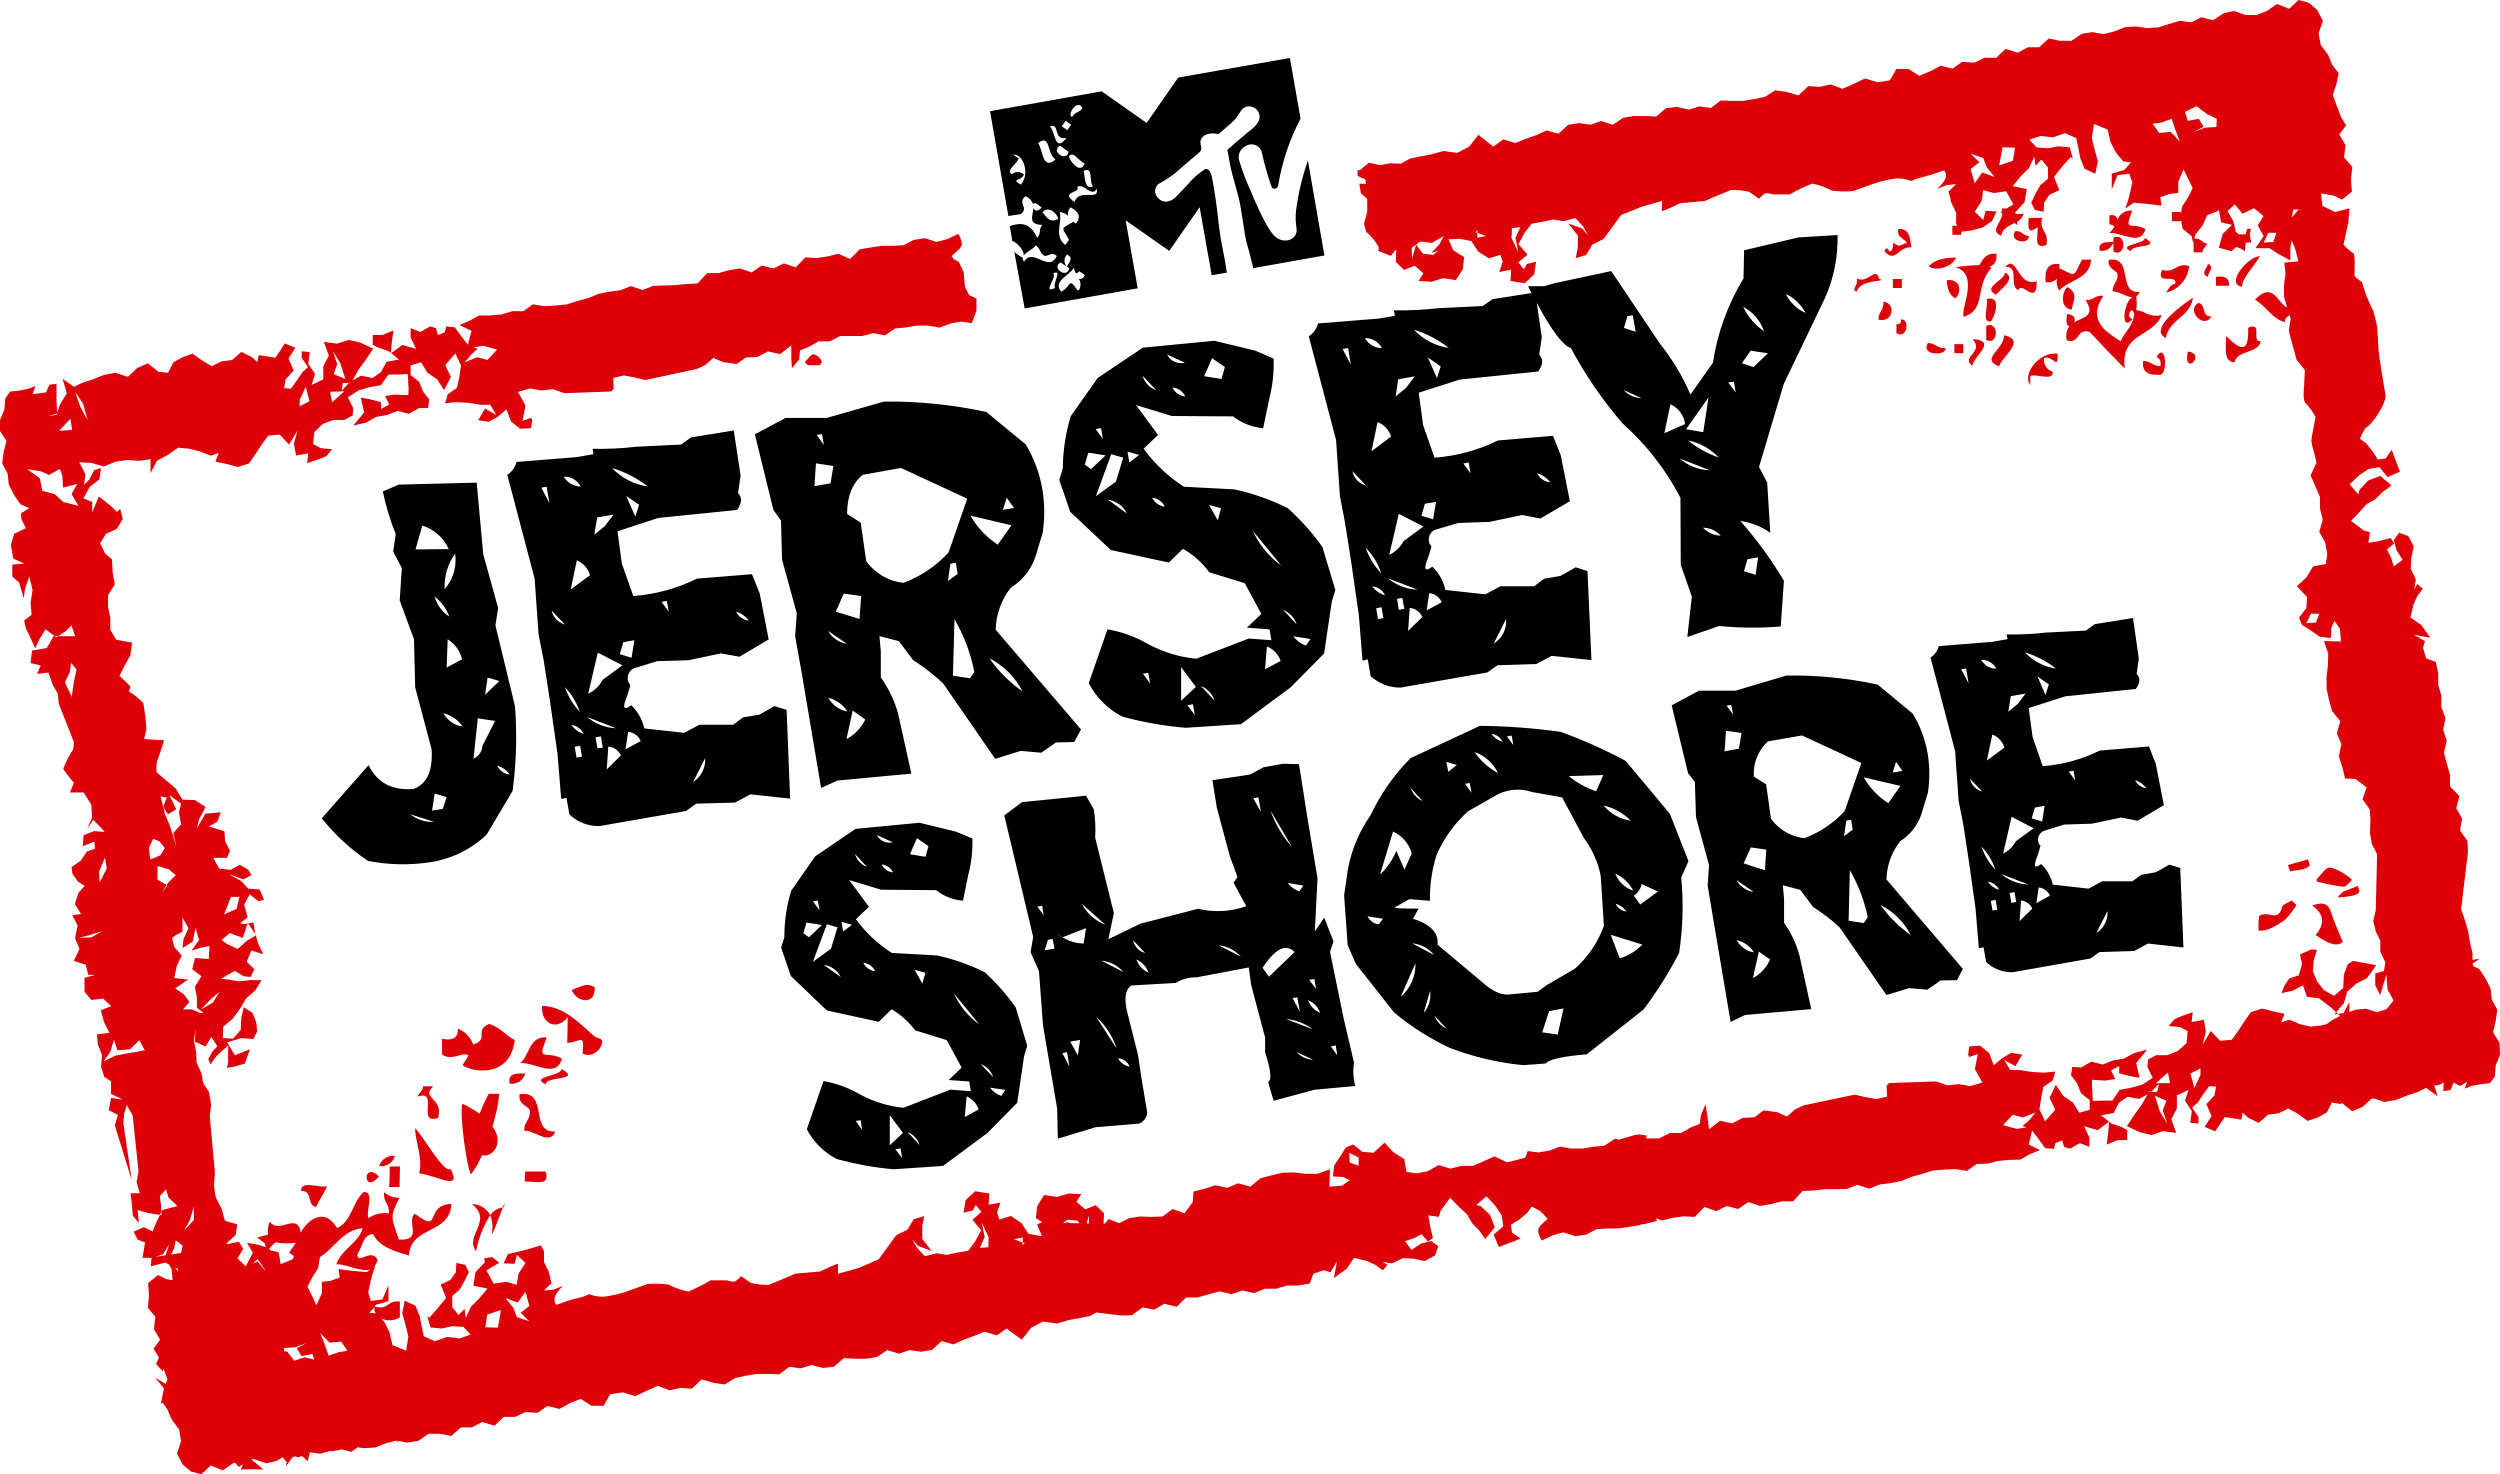 <svg xmlns="http://www.w3.org/2000/svg" width="78" height="46" viewBox="0 0 78 46" fill="none"><g clip-path="url(#clip0_691_550)"><path d="M33.533 6.307C33.036 5.972 33.747 6.02 33.609 5.839C33.78 5.672 34.069 6.187 34.216 5.887C34.315 6.302 33.657 5.854 33.524 6.307H33.533ZM33.652 8.691C33.728 8.796 33.733 8.939 33.661 9.054H33.614C33.325 8.624 33.429 8.939 33.112 9.101C32.832 8.782 33.344 8.614 33.51 8.353C33.515 8.414 33.538 8.471 33.567 8.529C33.609 8.519 33.647 8.496 33.676 8.462L33.846 8.582C33.785 8.711 33.718 8.719 33.638 8.691H33.652ZM33.097 8.19L33.273 8.314C33.187 8.201 33.192 8.043 33.287 7.943C33.5 8.033 33.367 8.181 33.287 8.319L33.363 8.371C33.292 8.714 32.785 8.353 33.088 8.19H33.097V8.19ZM32.529 6.622C32.69 6.407 32.993 6.645 33.017 6.835C32.737 6.951 32.704 6.822 32.519 6.622H32.529ZM32.391 4.461C32.789 4.165 32.652 4.799 32.932 4.971C32.51 5.366 32.529 4.59 32.382 4.461H32.391ZM33.273 4.308C32.898 4.771 32.946 4.141 32.756 3.94C33.088 3.836 32.832 4.351 33.258 4.308H33.273ZM33.083 4.551L33.339 4.738C33.278 5.076 32.77 4.714 33.069 4.551H33.083ZM33.358 7.475L33.239 7.646C32.87 7.356 33.15 6.955 33.064 6.617C33.164 6.622 33.254 6.664 33.325 6.735C33.301 6.64 33.334 6.535 33.405 6.469C33.647 6.602 33.751 6.76 33.567 6.974L33.491 6.922C33.05 7.165 33.145 7.085 33.349 7.475H33.358ZM33.249 3.769L33.42 3.888L33.301 4.06L33.126 3.941L33.249 3.769ZM33.78 3.365C33.68 3.526 33.547 3.473 33.448 3.65C33.273 3.574 33.633 3.064 33.77 3.373L33.78 3.365ZM33.353 4.881C33.472 4.68 33.685 5.056 33.842 5.096C33.704 5.471 33.363 4.996 33.353 4.885V4.881ZM34.112 5.806C33.832 5.972 33.846 5.457 33.808 5.334C34.135 5.166 33.955 5.706 34.112 5.815V5.806ZM32.927 8.982C32.481 9.197 33.007 8.624 32.856 8.539C33.178 8.353 32.808 8.896 32.927 8.987V8.982ZM31.851 5.762C31.51 5.548 31.87 5.672 31.946 5.443C31.841 5.349 31.68 5.343 31.567 5.434C31.372 5.314 31.747 5.101 31.78 4.943L31.609 4.823C31.927 4.795 32.145 5.424 31.851 5.762ZM40.804 4.996V5.019C40.624 5.529 40.501 6.059 40.434 6.593C40.415 6.775 40.425 6.955 40.453 7.132C40.501 7.461 40.065 7.666 39.747 7.346C39.486 7.085 39.055 6.049 39.008 5.924C38.875 5.639 38.766 5.349 38.676 5.048C38.595 4.851 38.69 4.628 38.889 4.546C39.084 4.433 39.339 4.551 39.373 4.78C39.453 5.129 39.548 5.471 39.666 5.811C39.69 5.877 39.737 5.896 39.785 5.887C39.833 5.877 39.875 5.834 39.88 5.782C39.998 5.056 40.235 4.351 40.577 3.703L40.245 1.809L36.761 2.419L35.775 3.835L34.372 2.849L30.889 3.469L31.462 6.74L31.856 6.678C32.107 6.464 31.737 6.345 31.988 6.125C32.102 6.159 32.192 6.254 32.23 6.369C32.258 6.321 32.339 6.321 32.495 6.478C32.372 6.622 32.282 6.574 32.24 6.497C32.225 6.745 32.064 7.003 32.519 7.017C32.396 7.165 32.495 7.275 32.358 7.423C32.145 6.917 31.813 6.95 31.505 7.055L31.585 7.523C31.728 7.551 31.993 7.861 31.931 7.985C32.007 7.856 32.254 7.771 32.311 7.656C32.477 7.756 32.42 7.89 32.595 7.985C32.723 7.985 32.822 7.851 32.974 7.985C32.713 8.529 32.221 7.699 31.95 8.166C31.922 8.128 31.908 8.085 31.908 8.038C31.813 7.99 31.728 7.933 31.647 7.861L31.969 9.622L35.496 8.996L35.121 6.875L36.481 7.828L37.429 6.464L37.804 8.586L38.278 8.506C38.254 8.333 38.216 8.113 38.197 8.019C38.178 7.923 38.131 7.685 38.107 7.555C37.984 6.845 38.017 6.659 37.832 5.629C37.78 5.319 37.7 5.257 37.6 5.276C37.401 5.401 37.221 5.558 37.074 5.739C36.785 6.029 36.647 6.249 36.434 6.287C36.32 6.306 36.207 6.264 36.131 6.177C36.088 6.135 36.06 6.077 36.045 6.016C36.026 5.915 36.064 5.806 36.145 5.739C36.325 5.643 36.496 5.529 36.657 5.409C36.97 5.133 37.349 4.808 37.406 4.766C37.519 4.68 37.472 4.59 37.458 4.498C37.42 4.298 37.586 4.198 37.737 4.17C37.828 4.155 37.922 4.16 38.008 4.188C38.055 4.151 38.183 4.045 38.42 3.835C38.709 3.574 38.676 3.407 38.87 3.334C39.06 3.272 39.264 3.397 39.297 3.597C39.335 3.827 39.065 4.027 38.932 4.127C38.557 4.437 38.429 4.555 38.292 4.68C38.316 4.775 38.353 4.99 38.387 5.176C38.444 5.486 38.633 6.049 38.69 6.369C38.761 6.75 38.823 7.227 38.846 7.341C38.88 7.527 38.927 7.708 38.984 7.89C39.012 8.008 39.065 8.204 39.102 8.366L41.321 7.971L40.804 4.996Z" fill="black"></path><path d="M65.407 29.108L65.754 28.422C65.777 28.698 65.64 28.964 65.403 29.112L65.407 29.108ZM63.535 28.178L63.606 27.687C63.763 27.706 63.895 27.8 63.957 27.944L63.535 28.178ZM62.895 26.247C62.805 26.414 62.668 26.552 62.497 26.632L62.763 25.484L63.45 25.842L62.895 26.247ZM63.009 28.741L63.057 28.096C63.213 28.112 63.346 28.206 63.407 28.349L63.009 28.741ZM62.445 27.272L63.279 27.595C62.971 27.586 62.677 27.473 62.445 27.272ZM62.753 28.169L62.701 27.859L62.853 27.835L62.905 28.14L62.753 28.169ZM62.019 27.511C62.17 27.525 62.308 27.62 62.369 27.764C62.227 27.721 62.104 27.63 62.019 27.511ZM62.166 28.406L62.113 28.106L62.265 28.078L62.317 28.384L62.166 28.406ZM61.829 26.422C62.023 26.622 62.166 26.867 62.256 27.133C62.066 26.933 61.919 26.7 61.829 26.438V26.422ZM61.464 24.296L61.843 24.696C61.649 24.643 61.502 24.491 61.464 24.296ZM62.284 20.862C62.085 20.862 61.91 20.757 61.81 20.585C62.009 20.58 62.189 20.685 62.284 20.862ZM62.54 23.322L61.99 23.728L62.161 22.917C62.346 22.989 62.483 23.142 62.54 23.327L62.54 23.322ZM62.739 21.72L63.199 21.639L62.957 21.959L62.658 22.206L62.739 21.72ZM64.151 20.862C63.777 20.805 63.436 20.628 63.175 20.352C63.531 20.462 63.858 20.633 64.151 20.862ZM63.82 21.686L63.568 21.105L63.924 21.353L63.82 21.686ZM63.488 25.197L63.791 25.14L63.715 25.632L63.388 25.532L63.488 25.197ZM61.189 20.885L61.341 20.857L61.421 21.32L61.189 20.885ZM64.697 24.048L64.744 24.348L64.545 24.072L64.697 24.048ZM66.972 24.591C66.82 24.578 66.682 24.482 66.616 24.343C66.758 24.386 66.886 24.478 66.972 24.601V24.591ZM68.024 27.08L67.687 26.976L67.261 27.215L66.806 27.295L66.531 27.495H65.588L65.166 27.726L64.047 27.6C63.99 27.354 63.867 27.128 63.682 26.958C63.469 27.12 63.431 27.028 63.573 26.691L63.663 26.395C63.526 26.247 63.578 26.009 63.758 25.927L64.398 25.727L65.27 25.698L66.18 25.507L66.692 25.607L67.512 25.121L67.261 23.832L67.047 23.29L65.512 23.418C64.953 23.695 64.351 23.857 63.734 23.905C63.659 23.69 63.554 23.385 63.417 22.994L63.294 22.092L64.441 21.725L66.635 21.496C66.777 21.305 66.787 21.153 66.664 21.028L66.73 20.542L66.55 19.283L65.355 19.474L65.081 19.674L63.844 19.736C63.431 19.784 63.019 19.803 62.607 19.794L62.635 19.941L62.18 20.023L60.488 20.16C60.45 20.309 60.36 20.438 60.232 20.514L61 23.437L61.109 24.988L61.251 25.699L61.422 26.823L61.635 28.326L61.739 29.579L61.886 29.557L61.967 30.015C62.189 30.229 62.493 30.343 62.801 30.333L65.223 29.905L65.502 29.705L66.588 29.671L67.014 29.438L68.123 29.561L68.024 27.08ZM59.616 29.174C59.251 28.916 58.933 28.603 58.677 28.241C59.085 28.445 59.412 28.775 59.62 29.18L59.616 29.174ZM58.151 24.253L59.293 24.52L58.914 25.059C58.601 24.859 58.341 24.586 58.151 24.262V24.253H58.151ZM58.151 28.799L57.677 28.727L57.715 27.148C57.98 27.606 58.17 28.101 58.274 28.622L58.151 28.799ZM57.606 25.602L57.753 25.579L57.805 25.885L57.535 26.09L57.606 25.602ZM56.293 26.151C55.876 26.104 55.502 25.885 55.255 25.546L55.103 24.472L54.72 24.228C54.691 23.815 54.852 23.414 55.156 23.132L56.222 22.946L58.075 23.805L57.554 25.306C57.203 25.684 56.772 25.975 56.288 26.156L56.293 26.151ZM54.696 30.5L54.876 29.69L55.227 29.937C55.118 30.181 54.933 30.386 54.696 30.516V30.5ZM54.189 29.333C54.411 29.385 54.601 29.519 54.724 29.714C54.497 29.68 54.298 29.538 54.184 29.337L54.189 29.333ZM54.715 27.83C54.487 27.796 54.288 27.659 54.179 27.458L54.715 27.83ZM53.805 23.442L53.852 22.799L54.336 22.869L54.255 23.357L53.805 23.442ZM54.018 21.992L54.07 22.293L53.871 22.016L54.018 21.992ZM54.625 26.438L55.108 26.509L55.066 27.153L54.402 26.937L54.625 26.438ZM59.156 23.767L59.355 24.053L59.051 24.105L59.156 23.767ZM59.26 26.261C59.606 26.051 59.862 25.716 59.971 25.326L60.151 24.726C60.213 24.32 60.208 23.91 60.142 23.51C60.066 23.065 59.91 22.646 59.677 22.264L58.582 21.358C57.644 21.158 56.691 21.062 55.739 21.076L54.146 21.549H53.009L52.156 22.006L52.667 24.12L52.881 24.401L52.914 25.493L53.322 26.99L53.279 27.635L53.459 28.707L53.995 31.884L54.445 31.668L56.511 31.484L56.142 29.805C56.042 29.442 55.881 29.099 55.663 28.794V28.058L55.625 27.62L56.17 27.764L56.568 28.298C56.867 28.484 57.146 28.703 57.402 28.942L58.857 31.045L59.563 30.83L60.132 30.878L60.549 30.59L61.056 30.582L61.241 30.229L58.857 27.438C58.867 27.01 59.014 26.595 59.275 26.261H59.26V26.261ZM51.174 28.221L50.975 27.944C51.099 27.864 51.188 27.735 51.222 27.582L51.729 27.816L51.174 28.221ZM50.535 29.9L50.255 29.165L51.241 29.47C51.046 29.671 50.805 29.824 50.539 29.9H50.535ZM50.027 25.131C50.35 25.201 50.648 25.369 50.88 25.607C50.549 25.559 50.245 25.389 50.032 25.131H50.027ZM49.127 30.229L48.25 30.74L47.975 30.944L47.151 31.021C46.885 31.073 46.582 30.948 46.245 30.643L44.852 29.474C44.89 29.108 44.634 28.837 44.084 28.664L44.259 28.349C43.657 28.349 43.42 28.336 43.548 28.293L43.975 28.053L44.615 28.106C44.605 27.616 44.676 27.124 44.828 26.657C45.056 26.142 45.387 25.684 45.804 25.311L46.591 24.864C46.952 24.63 47.397 24.572 47.8 24.711L48.738 24.878L49.426 26.161C49.681 26.505 49.862 26.905 49.942 27.33L50.042 28.884C49.857 29.4 49.544 29.862 49.132 30.229H49.127V30.229ZM48.601 32.279L48.117 32.209L48.331 31.546L48.781 31.463L48.601 32.279ZM44.757 31.689L45.136 32.094C44.961 32.017 44.823 31.869 44.757 31.689ZM44.06 29.432C44.325 29.457 44.572 29.584 44.743 29.795L44.06 29.432ZM44.425 31.579L44.619 30.916C44.657 31.153 44.586 31.398 44.435 31.584L44.425 31.579ZM43.714 31.073L44.164 30.053C44.174 30.443 44.013 30.821 43.724 31.083L43.714 31.073ZM43.065 27.263L43.463 25.942C43.747 26.074 43.961 26.322 44.046 26.627L43.819 27.133L43.567 26.547C43.453 26.819 43.283 27.067 43.074 27.272L43.065 27.263ZM43.017 28.841C42.866 28.821 42.733 28.727 42.667 28.589L43.15 28.664L43.017 28.841ZM44.387 24.996C44.212 24.916 44.079 24.769 44.013 24.586L44.387 24.996ZM45.454 23.867L45.184 24.081L45.127 23.771L45.454 23.867ZM45.856 24.43L45.913 24.735L45.71 24.453L45.856 24.43ZM46.738 24.12C46.444 23.962 46.193 23.738 46.004 23.462C46.326 23.575 46.596 23.815 46.743 24.128L46.738 24.12ZM46.89 23.151C46.748 23.109 46.62 23.017 46.53 22.899C46.691 22.912 46.824 23.012 46.885 23.16L46.89 23.151ZM47.165 22.951L47.217 23.251L47.013 22.975L47.165 22.951ZM50.023 24.181L49.8 24.686C49.487 24.582 49.198 24.425 48.947 24.215L50.023 24.181ZM50.753 28.441C50.601 28.427 50.468 28.331 50.402 28.193C50.544 28.236 50.672 28.326 50.753 28.45V28.441ZM50.397 27.258C50.639 27.363 50.833 27.548 50.956 27.787C50.705 27.706 50.496 27.516 50.397 27.263V27.258ZM52.099 25.389L50.719 23.738C50.07 23.39 49.397 23.089 48.7 22.836C47.861 22.717 47.018 22.655 46.174 22.646L44.013 23.652C43.496 24.167 43.074 24.773 42.761 25.436C42.344 26.032 42.084 26.723 42.008 27.448L41.937 27.935L42.046 29.485L42.302 30.072L43.496 31.589C44.027 32.032 44.614 32.404 45.245 32.7C45.975 32.976 46.743 33.158 47.52 33.233L48.226 33.181C48.326 33.053 48.752 32.957 49.506 32.895L51.283 31.493C51.7 30.935 52.07 30.347 52.388 29.732C52.506 28.951 52.53 28.158 52.454 27.372L52.681 26.867L52.099 25.389ZM41.525 32.647L41.676 32.619L41.723 32.928L41.525 32.647ZM40.804 31.201C40.984 31.274 41.126 31.422 41.193 31.606C41.017 31.531 40.88 31.388 40.813 31.211L40.804 31.201ZM40.458 32.827L40.97 33.062C40.78 33.057 40.596 32.976 40.468 32.837L40.458 32.827ZM40.96 32.113L40.126 31.794C40.434 31.821 40.723 31.937 40.97 32.121L40.96 32.113ZM39.591 30.473L39.392 30.195C39.785 29.595 40.121 29.427 40.392 29.705L39.591 30.473ZM39.102 24.907L39.264 24.878L39.34 25.331L39.102 24.907ZM40.306 26.422C40.012 26.09 39.785 25.703 39.638 25.284L40.306 26.422ZM40.558 31.568L40.33 31.14L40.477 31.116L40.558 31.568ZM40.667 27.63L40.539 27.806C40.396 27.764 40.268 27.673 40.178 27.548L40.667 27.63ZM41.008 30.543L41.06 30.853L40.847 30.573L41.008 30.543ZM38.027 29.495C38.292 29.522 38.534 29.647 38.714 29.848L38.027 29.495ZM35.458 29.937C35.633 30.015 35.771 30.163 35.832 30.347C35.657 30.268 35.519 30.12 35.458 29.937ZM35.728 29.732C35.538 29.684 35.391 29.532 35.353 29.337L35.728 29.732ZM35.245 33.277C35.093 33.253 34.955 33.157 34.884 33.019C35.045 33.029 35.183 33.129 35.245 33.277ZM34.202 31.727C34.5 31.994 34.718 32.337 34.842 32.719L34.202 31.727ZM33.752 28.196L34.491 28.856C34.173 28.732 33.908 28.498 33.752 28.196ZM33.808 29.438C33.505 29.432 33.206 29.317 32.974 29.117L33.154 29.242L33.884 28.959L33.808 29.438ZM33.628 32.928L33.391 32.499L33.699 32.447L33.628 32.928ZM33.145 32.857L33.292 32.827L33.368 33.282L33.145 32.857ZM35.05 30.329L34.363 29.972C34.628 29.996 34.875 30.124 35.05 30.329ZM32.595 29.647L32.695 29.322L32.842 29.294L32.898 29.6L32.595 29.647ZM32.363 28.283L32.514 28.258L32.562 28.559L32.363 28.283ZM42.25 33.177L41.923 31.779L41.496 29.695L41.605 29.37L41.316 28.632L41.022 29.061L41.107 27.406L40.795 25.536L40.529 23.843L40.032 23.828L39.425 23.938L38.998 24.167L37.828 24.343L37.965 25.201L38.373 26.719L38.61 27.363L38.486 27.538L38.719 27.969L38.885 28.274C38.401 28.446 37.875 28.474 37.377 28.354L35.586 28.817L34.581 29.304L34.752 28.489L34.169 26.133C34.188 25.837 34.173 25.546 34.126 25.254L33.884 24.826L31.889 25.026L31.334 25.441L32.235 29.233L32.154 29.709L32.415 30.295L32.543 31.999L32.984 34.593L33.003 35.527L34.183 35.169L35.538 35.056C35.681 35.003 35.78 34.869 35.794 34.711L35.614 33.639L35.505 32.91L35.154 31.516C35.074 31.121 35.117 30.873 35.292 30.748L36.685 30.668C36.875 30.548 37.098 30.486 37.321 30.495L38.961 30.185L39.036 30.73L39.472 32.374V32.837C39.648 33.372 39.686 33.691 39.567 33.768L39.738 34.345L41.003 34.001L42.283 33.883C42.221 33.648 42.207 33.4 42.245 33.158L42.25 33.177ZM31.239 34.193C31.097 34.145 30.974 34.053 30.889 33.935L31.363 34.005L31.239 34.193ZM30.6 33.201C30.784 33.267 30.927 33.42 30.988 33.606L30.6 33.201ZM29.761 30.992L30.552 31.96C30.201 31.707 29.927 31.369 29.751 30.973L29.761 30.992ZM30.102 34.851L30.159 34.206C30.334 34.283 30.476 34.431 30.533 34.616L30.102 34.851ZM28.315 35.318C28.495 35.394 28.633 35.542 28.694 35.727L28.315 35.318ZM27.761 35.732V34.794L28.173 35.347L27.761 35.732ZM27.936 35.857L28.097 35.827L28.145 36.133L27.936 35.857ZM26.699 34.974L26.851 34.951L26.898 35.251L26.699 34.974ZM28.775 30.687L28.538 30.258L28.874 30.353L28.775 30.687ZM26.945 30.042C27.102 30.058 27.239 30.158 27.305 30.301C27.149 30.285 27.012 30.185 26.936 30.048L26.945 30.042ZM26.305 29.061L26.253 28.756L26.58 28.856L26.305 29.061ZM25.704 30.105C25.931 30.133 26.13 30.277 26.234 30.486L25.704 30.105ZM25.798 28.837L26.13 28.932L25.926 29.6L25.362 30.01L25.798 28.837ZM25.064 29.117L25.163 28.784L25.647 28.859L25.239 29.242L25.064 29.117ZM25.514 28.101L25.571 28.401L25.367 28.126L25.514 28.101ZM27.05 27.048C26.869 26.98 26.727 26.828 26.675 26.643L27.05 27.048ZM27.855 26.28C27.652 26.327 27.448 26.233 27.353 26.051L27.855 26.28ZM27.509 26.972C27.661 26.985 27.799 27.08 27.86 27.22C27.709 27.206 27.576 27.11 27.509 26.972ZM28.609 26.151L28.969 26.4L28.874 26.732L28.391 26.652L28.609 26.151ZM30.732 30.338C30.258 30.101 29.756 29.924 29.239 29.81L27.827 29.732C27.391 29.457 27.012 29.099 26.704 28.679L27.111 28.293L26.495 27.458L27.491 27.759L29.206 27.773C29.448 27.964 29.737 28.078 30.045 28.101L30.211 27.285C30.311 26.919 30.349 26.543 30.339 26.161L29.827 25.947L28.69 25.67L26.694 25.86L25.433 26.719L24.685 27.791C24.543 28.258 24.471 28.751 24.471 29.242L24.372 29.566L24.675 30.453L25.799 31.527L27.419 31.88L27.818 31.488C28.102 31.655 28.353 31.88 28.552 32.147L29.538 32.452L30.003 33.31L29.6 33.696L30.239 33.743L30.292 34.045L29.652 33.996L28.187 34.563C27.723 34.516 27.268 34.379 26.855 34.158C26.495 33.948 26.102 33.8 25.694 33.73L25.173 35.231C25.381 35.632 25.708 35.957 26.107 36.162C26.69 36.32 27.282 36.429 27.879 36.482L29.42 36.377L30.804 35.352L31.737 34.406L31.951 32.953L32.05 32.627L31.69 31.431C31.41 31.035 31.088 30.668 30.732 30.338ZM42.06 10.86L42.145 11.376L41.889 10.889L42.06 10.86ZM42.619 15.148C42.406 15.091 42.24 14.919 42.193 14.7L42.619 15.148ZM43.112 10.86C42.894 10.86 42.695 10.742 42.586 10.55C42.804 10.542 43.008 10.66 43.112 10.855V10.86ZM43.401 13.622L42.79 14.08L42.98 13.169C43.179 13.245 43.335 13.412 43.401 13.617V13.622ZM43.643 16.031L44.411 16.427L43.79 16.884C43.691 17.07 43.534 17.222 43.344 17.313L43.643 16.031ZM43.624 11.834L44.136 11.743L43.871 12.101L43.544 12.368L43.624 11.834ZM45.198 10.855C44.785 10.795 44.401 10.594 44.112 10.284C44.506 10.408 44.871 10.598 45.198 10.851V10.855ZM44.833 11.796L44.548 11.152L44.951 11.433L44.833 11.796ZM44.458 15.716L44.804 15.659L44.714 16.202L44.349 16.092L44.458 15.716ZM43.932 19.684L43.984 18.968C44.155 18.983 44.307 19.088 44.378 19.249L43.932 19.684ZM43.292 18.038L44.226 18.396C43.88 18.386 43.544 18.253 43.283 18.024L43.292 18.038ZM43.643 19.026L43.586 18.683L43.752 18.654L43.814 18.997L43.643 19.026ZM42.818 18.296C42.989 18.31 43.141 18.415 43.212 18.573C43.051 18.526 42.908 18.425 42.809 18.291L42.818 18.296ZM42.994 19.317L42.937 18.978L43.103 18.944L43.16 19.283L42.994 19.317ZM42.614 17.094C42.833 17.318 42.998 17.59 43.098 17.891C42.875 17.657 42.709 17.385 42.605 17.085L42.614 17.094ZM51.212 12.421C50.999 12.416 50.8 12.324 50.653 12.168L51.212 12.421ZM50.776 9.864L50.942 9.835L51.032 10.35L50.667 10.232L50.776 9.864ZM52.118 12.611C52.369 12.726 52.539 12.959 52.577 13.231L51.928 13.517L52.118 12.611ZM53.307 12.396L53.141 13.484L52.606 13.393L53.307 12.396ZM53.63 14.276C53.279 14.156 52.952 13.975 52.667 13.742C53.032 13.812 53.364 14 53.62 14.27L53.63 14.276ZM53.691 16.712C53.478 16.707 53.279 16.617 53.132 16.465C53.34 16.465 53.539 16.555 53.682 16.707L53.691 16.712ZM54.099 11.911L54.156 12.249L53.919 11.934L54.099 11.911ZM52.407 14.305L53.34 14.671C52.994 14.662 52.663 14.533 52.402 14.299L52.407 14.305ZM54.62 10.942L55.16 11.023L54.71 11.453L54.345 11.333L54.62 10.942ZM55.047 10.34C54.762 10.15 54.535 9.883 54.388 9.574C54.696 9.735 54.928 10.007 55.037 10.337L55.047 10.34ZM56.345 9.769C56.07 9.654 55.848 9.439 55.72 9.172C55.98 9.296 56.198 9.506 56.336 9.764L56.345 9.769ZM54.521 17.447L54.852 17.39L54.776 17.933L54.411 17.823L54.521 17.447ZM45.823 14.428L45.88 14.766L45.657 14.461L45.823 14.428ZM48.359 15.048C48.184 15.028 48.037 14.924 47.956 14.766C48.117 14.81 48.255 14.905 48.359 15.039V15.048ZM44.591 18.506C44.762 18.52 44.913 18.631 44.984 18.791L44.511 19.044L44.591 18.506ZM46.989 19.312C47.018 19.622 46.866 19.917 46.605 20.08L46.989 19.312ZM41.804 15.468L41.956 16.26L42.155 17.513L42.397 19.202L42.51 20.61L42.676 20.575L42.761 21.091C43.017 21.329 43.349 21.458 43.695 21.453L46.406 20.98L46.719 20.757L47.933 20.718L48.411 20.462L49.653 20.595L49.53 17.819L49.16 17.7L48.686 17.968L48.174 18.058L47.866 18.291H46.819L46.34 18.543L45.094 18.406C45.032 18.124 44.895 17.871 44.686 17.68C44.449 17.863 44.406 17.762 44.563 17.38L44.662 17.052C44.511 16.884 44.567 16.622 44.771 16.531L45.496 16.317L46.473 16.283L47.492 16.069L48.06 16.178L48.98 15.639L48.696 14.208L48.454 13.598L46.738 13.742C46.117 14.047 45.444 14.228 44.757 14.28C44.672 14.042 44.553 13.698 44.401 13.264L44.264 12.253L45.544 11.843L47.994 11.59C48.146 11.376 48.155 11.2 48.023 11.065L48.103 10.522L47.947 9.449C48.416 10.322 48.776 10.795 49.013 10.86C49.463 11.705 50.008 12.497 50.629 13.217C51.364 13.87 51.975 14.652 52.43 15.529L52.44 17.623L52.786 18.616L52.644 19.875L53.639 19.531C54.274 19.594 54.919 19.599 55.559 19.546L55.658 18.12C55.265 17.457 54.81 16.832 54.298 16.254C54.634 16.297 54.952 16.427 55.232 16.622L55.137 15.058L54.881 14.57L55.653 11.981L56.933 9.311C57.213 8.691 57.35 8.013 57.331 7.332L56.104 7.408L54.416 7.808L54.397 8.691C53.909 9.492 53.582 10.384 53.445 11.313L52.743 12.311C52.497 11.738 52.175 11.208 51.791 10.723L50.269 8.458L48.506 8.834L48.174 8.929H47.677C47.71 8.996 47.748 9.068 47.781 9.144L46.568 9.334L46.26 9.549L44.871 9.616C44.416 9.668 43.951 9.692 43.492 9.682L43.52 9.854L43.013 9.94L41.122 10.092C41.079 10.26 40.98 10.402 40.833 10.489L41.686 13.732L41.804 15.468ZM33.955 14.123L34.496 14.208L34.041 14.638L33.846 14.495L33.955 14.123ZM34.353 13.36L34.41 13.694L34.183 13.384L34.353 13.36ZM35.045 14.28L34.818 15.024L34.192 15.482L34.671 14.17L35.045 14.28ZM34.567 15.591C34.823 15.626 35.045 15.787 35.159 16.021L34.567 15.591ZM35.543 14.194L35.235 14.428L35.178 14.09L35.543 14.194ZM36.074 12.177C35.865 12.101 35.709 11.929 35.647 11.719L36.074 12.177ZM36.97 11.318C36.747 11.37 36.515 11.266 36.41 11.06L36.97 11.318ZM36.586 12.091C36.756 12.106 36.908 12.211 36.979 12.368C36.809 12.354 36.657 12.249 36.581 12.096L36.586 12.091ZM37.818 11.176L38.216 11.453L38.112 11.824L37.567 11.738L37.818 11.176ZM36.349 15.811C36.178 15.792 36.026 15.682 35.946 15.529C36.121 15.544 36.273 15.654 36.344 15.816L36.349 15.811ZM38.098 15.859L37.993 16.231L37.723 15.754L38.098 15.859ZM39.975 17.643C39.591 17.37 39.287 17 39.093 16.57L39.975 17.643ZM40.463 19.488L40.036 19.031C40.24 19.112 40.392 19.283 40.458 19.488H40.463ZM40.747 20.142C40.591 20.089 40.453 19.989 40.354 19.851L40.885 19.937L40.747 20.142ZM39.468 20.88L39.529 20.17C39.733 20.252 39.889 20.418 39.956 20.623L39.468 20.88ZM37.467 21.401C37.671 21.486 37.828 21.654 37.894 21.859L37.467 21.401ZM36.851 21.863V20.815L37.311 21.43L36.851 21.863ZM37.046 22.001L37.221 21.973L37.278 22.312L37.046 22.001ZM35.661 21.02L35.827 20.991L35.884 21.329L35.661 21.02ZM34.657 17.16L36.467 17.552L36.908 17.123C37.23 17.305 37.515 17.558 37.733 17.857L38.837 18.196L39.354 19.154L38.903 19.584L39.61 19.636L39.666 19.975L38.96 19.922L37.325 20.552C36.809 20.504 36.311 20.352 35.851 20.113C35.448 19.875 35.012 19.712 34.553 19.636L33.969 21.315C34.202 21.763 34.571 22.131 35.017 22.359C35.666 22.536 36.325 22.651 36.993 22.707L38.719 22.594L40.264 21.448L41.311 20.39L41.553 18.768L41.662 18.406L41.259 17.065C40.946 16.622 40.581 16.217 40.178 15.854C39.648 15.591 39.088 15.391 38.51 15.268L36.937 15.186C36.448 14.871 36.022 14.47 35.681 13.999L36.131 13.57L35.444 12.639L36.557 12.979L38.472 12.992C38.742 13.202 39.069 13.331 39.41 13.36L39.6 12.449C39.705 12.039 39.752 11.614 39.738 11.19L39.169 10.942L37.889 10.632L35.657 10.847L34.249 11.791L33.406 12.987C33.249 13.512 33.164 14.06 33.159 14.614L33.05 14.976L33.391 15.969L34.657 17.16ZM25.457 14.457L26.002 14.538L25.912 15.081L25.41 15.168L25.457 14.457ZM25.647 13.545L25.704 13.884L25.481 13.57L25.647 13.545ZM26.324 18.52L26.869 18.596L26.817 19.312L26.078 19.084L26.324 18.52ZM26.917 14.815L28.111 14.6L30.178 15.559L29.595 17.237C29.206 17.662 28.723 17.985 28.187 18.186C27.723 18.133 27.301 17.891 27.026 17.51L26.855 16.307L26.429 16.036C26.429 15.486 26.599 15.071 26.917 14.815ZM31.557 16.389L31.13 16.994C30.78 16.765 30.486 16.454 30.277 16.088L31.557 16.389ZM31.41 15.529L31.638 15.849L31.292 15.906L31.41 15.529ZM31.917 21.583C31.51 21.301 31.154 20.948 30.87 20.538C31.315 20.767 31.68 21.133 31.908 21.583H31.917ZM29.576 18.128L29.652 17.59L29.822 17.558L29.879 17.905L29.576 18.128ZM30.263 21.162L29.732 21.081L29.78 19.321C30.078 19.832 30.287 20.385 30.4 20.967L30.263 21.162ZM26.405 23.08L26.604 22.169L26.997 22.45C26.87 22.712 26.661 22.927 26.405 23.065V23.08ZM25.822 19.674L26.424 20.089C26.163 20.046 25.945 19.889 25.822 19.659V19.674ZM25.836 21.768C26.088 21.831 26.301 21.983 26.438 22.197C26.178 22.154 25.955 21.988 25.836 21.754V21.768ZM24.367 16.241L24.4 17.462L24.86 19.136L24.808 19.852L25.021 21.038L25.618 24.586L26.125 24.353L28.434 24.138L28.021 22.264C27.907 21.859 27.727 21.478 27.481 21.133V20.313L27.438 19.847L28.045 20.004L28.495 20.6C28.827 20.809 29.135 21.053 29.424 21.32L31.05 23.675L31.846 23.427L32.486 23.485L32.946 23.165L33.515 23.151L33.728 22.759L31.064 19.646C31.078 19.169 31.244 18.706 31.538 18.334C31.922 18.101 32.206 17.728 32.33 17.29L32.533 16.617C32.6 16.164 32.595 15.706 32.519 15.253C32.434 14.763 32.258 14.29 32.002 13.865L30.775 12.854C29.723 12.626 28.652 12.516 27.576 12.53L25.789 13.04H24.509L23.552 13.55L24.13 15.911L24.367 16.241ZM21.613 24.42L22.002 23.652C22.021 23.957 21.869 24.248 21.613 24.406V24.42ZM19.518 23.375L19.599 22.832C19.774 22.851 19.921 22.96 19.992 23.122L19.518 23.375ZM18.798 21.215C18.698 21.405 18.547 21.558 18.352 21.643L18.651 20.362L19.419 20.757L18.798 21.215ZM18.931 24.005L18.978 23.294C19.149 23.304 19.305 23.414 19.371 23.57L18.931 24.005ZM18.291 22.359L19.22 22.722C18.879 22.707 18.552 22.574 18.291 22.349V22.359ZM18.642 23.351L18.58 23.004L18.746 22.975L18.807 23.322L18.642 23.351ZM17.812 22.617C17.988 22.631 18.134 22.741 18.21 22.899C18.049 22.846 17.912 22.741 17.817 22.602L17.812 22.617ZM17.988 23.638L17.931 23.299L18.101 23.27L18.158 23.604L17.988 23.638ZM17.608 21.42C17.826 21.643 17.992 21.916 18.092 22.212C17.878 21.983 17.712 21.706 17.613 21.405L17.608 21.42ZM17.201 19.04L17.627 19.488C17.414 19.426 17.248 19.249 17.206 19.031L17.201 19.04ZM18.116 15.181C17.897 15.176 17.698 15.058 17.589 14.871C17.812 14.863 18.016 14.981 18.116 15.181ZM18.419 17.938L17.807 18.391L17.997 17.48C18.196 17.566 18.348 17.733 18.409 17.943L18.419 17.938ZM18.632 16.145L19.144 16.055L18.874 16.412L18.542 16.684L18.632 16.145ZM20.187 15.173C19.77 15.11 19.386 14.91 19.101 14.605C19.499 14.723 19.874 14.919 20.206 15.173H20.187ZM19.822 16.116L19.537 15.473L19.94 15.749L19.822 16.116ZM19.447 20.037L19.793 19.975L19.703 20.523L19.338 20.409L19.447 20.037ZM16.888 15.215L17.054 15.186L17.144 15.701L16.888 15.215ZM20.808 18.748L20.864 19.088L20.642 18.778L20.808 18.748ZM23.362 19.364C23.192 19.341 23.04 19.241 22.964 19.084C23.125 19.131 23.267 19.226 23.362 19.364ZM24.543 22.149L24.163 22.03L23.694 22.297L23.182 22.383L22.874 22.612H21.822L21.348 22.864L20.102 22.727C20.04 22.45 19.898 22.197 19.694 22.001C19.452 22.183 19.41 22.083 19.571 21.706L19.67 21.378C19.518 21.21 19.575 20.943 19.779 20.852L20.504 20.628L21.481 20.6L22.495 20.385L23.069 20.49L23.983 19.952L23.704 18.52L23.462 17.915L21.746 18.053C21.12 18.363 20.448 18.544 19.76 18.596C19.675 18.358 19.556 18.02 19.4 17.581L19.267 16.574L20.542 16.159L22.997 15.911C23.149 15.696 23.159 15.52 23.026 15.382L23.107 14.838L22.893 13.431L21.561 13.647L21.253 13.87L19.865 13.937C19.41 13.989 18.95 14.013 18.49 14.003L18.514 14.17L18.007 14.261L16.116 14.413C16.073 14.581 15.973 14.723 15.826 14.81L16.68 18.053L16.803 19.789L16.959 20.58L17.154 21.836L17.395 23.523L17.509 24.926L17.675 24.896L17.765 25.411C18.021 25.651 18.353 25.78 18.699 25.775L21.405 25.302L21.723 25.074L22.931 25.041L23.415 24.783L24.652 24.917L24.543 22.149ZM15.513 23.89C15.67 23.933 15.812 24.033 15.907 24.167C15.736 24.153 15.585 24.048 15.513 23.89ZM15.054 23.265C15.044 23.442 14.935 23.6 14.774 23.67L14.907 22.411L15.447 22.494L15.054 23.265ZM13.817 25.236L13.48 25.293L13.561 24.759L13.935 24.869L13.817 25.236ZM12.802 25.406L13.542 25.641C13.276 25.659 13.011 25.575 12.802 25.406ZM12.963 17.142L13.177 16.397C13.542 16.512 13.845 16.779 14.001 17.132L12.963 17.142ZM13.873 18.381C13.854 17.985 13.968 17.595 14.2 17.275C14.257 17.675 14.139 18.076 13.873 18.381ZM13.935 20.828L13.968 19.946C14.196 20.089 14.357 20.313 14.418 20.57L13.935 20.828ZM13.561 18.616C13.769 18.773 13.93 18.988 14.016 19.236C13.793 19.092 13.632 18.873 13.561 18.616ZM14.433 22.669C14.177 22.631 13.959 22.479 13.836 22.254C14.077 22.312 14.291 22.459 14.433 22.669ZM15.215 21.138L15.58 21.248L15.134 21.678L15.215 21.138ZM15.457 19.512L15.542 18.969L15.077 17.294L14.873 15.058L12.442 15.12L11.944 15.334C12.039 15.787 12.172 16.236 12.347 16.665L12.267 17.208L12.537 17.723L12.471 18.734L12.916 19.946L12.954 21.448L13.466 23.375C13.508 24.053 13.319 24.462 12.906 24.615C12.238 24.673 11.769 24.425 11.499 23.872L10.039 25.532C10.451 26.047 10.935 26.495 11.485 26.862C12.124 26.985 12.783 27 13.433 26.9C14.087 26.8 14.698 26.5 15.182 26.042L15.992 24.678C16.111 23.8 16.134 22.917 16.068 22.036L15.457 19.512Z" fill="black"></path><path d="M72.962 28.004C73.355 27.972 73.63 27.915 73.611 27.79L73.564 27.642C73.35 27.719 73.298 27.752 73.08 27.829C73.099 27.867 72.938 27.939 72.957 27.991L72.962 28.004ZM72.009 26.813L71.383 26.989L71.454 27.189C71.668 27.127 71.881 27.176 72.066 27.004L72.009 26.813ZM72.772 27.089C72.696 27.052 72.606 27.071 72.549 27.132L72.294 27.414C72.26 27.446 72.279 27.505 72.322 27.514C72.587 27.581 72.853 27.634 73.123 27.667C73.204 27.667 73.298 27.529 73.384 27.452C73.317 27.389 73.246 27.332 73.171 27.28C73.043 27.195 72.915 27.132 72.768 27.079L72.772 27.089ZM71.194 28.344C71.109 28.587 70.981 28.583 70.777 28.53C70.687 28.505 70.502 28.54 70.488 28.587C70.464 28.735 70.459 28.888 70.469 29.041C70.573 29.041 70.677 29.02 70.781 28.993C70.966 28.911 71.147 28.81 71.303 28.688C71.436 28.549 71.549 28.4 71.649 28.239L71.507 28.095C71.393 28.152 71.222 28.22 71.18 28.325L71.194 28.344ZM72.256 29.179C72.606 29.413 72.872 29.56 73.099 29.393C72.957 29.05 72.829 28.778 72.739 28.492C72.649 28.205 72.511 28.12 72.137 28.252C72.459 28.473 72.587 28.763 72.256 29.163V29.179ZM25.115 11.304L25.205 11.394H25.575L25.641 11.299C25.608 11.174 25.509 11.079 25.381 11.055C25.291 11.051 25.205 11.212 25.115 11.289V11.304ZM18.451 31.157C18.527 31.063 18.565 30.939 18.556 30.815C18.556 30.781 18.371 30.715 18.281 30.729C18.129 30.767 17.977 30.824 17.835 30.891C17.949 31.157 18.267 31.296 18.451 31.139V31.157ZM9.394 37.161C9.768 37.12 9.565 37.635 9.868 37.654C9.958 37.414 10.114 37.248 10.204 37.009C9.967 37.086 9.38 36.799 9.394 37.161ZM11.825 36.703C11.29 36.204 11.328 37.301 11.825 36.703V36.703ZM17.522 33.352C17.522 33.586 16.503 33.581 17.029 33.834C17.006 33.562 18.181 33.729 17.522 33.352ZM12.323 36.066C12.105 36.031 11.896 36.171 11.83 36.38C12.053 36.414 12.261 36.28 12.323 36.066ZM12.479 36.394H12.157C12.157 36.603 12.157 36.819 12.143 37.034H12.465C12.47 36.824 12.475 36.609 12.479 36.394ZM66.492 7.841C66.473 7.606 67.487 7.759 66.919 7.426C66.919 7.631 66.032 7.626 66.492 7.841ZM63.298 6.801C63.25 7.206 63.322 7.283 63.573 7.087C63.601 7.336 63.421 7.789 63.843 7.649C63.952 7.225 63.606 7.225 63.715 6.796L63.298 6.801ZM59.335 8.704H59.056C59.056 8.799 59.056 8.89 59.056 8.985H59.335C59.335 8.885 59.34 8.795 59.34 8.699L59.335 8.704ZM59.312 9.973C59.312 10.058 59.288 10.139 59.169 10.111C59.169 10.206 59.169 10.296 59.169 10.392C59.511 10.612 59.591 9.925 59.316 9.968L59.312 9.973ZM58.605 9.973C59.084 10.086 59.16 9.443 58.757 9.415C58.79 9.677 58.605 9.71 58.605 9.973ZM59.079 7.569C59.046 7.674 59.079 7.846 58.937 7.846C58.937 7.764 58.824 7.683 58.795 7.846C59.151 8.227 59.222 7.679 59.639 7.717C59.582 7.449 59.596 7.111 59.226 7.149C59.179 7.421 59.411 7.43 59.496 7.578C59.297 7.631 59.26 7.741 59.079 7.569ZM68.653 33.336L68.345 33.494L68.464 33.947L68.654 33.541V33.336H68.653ZM67.706 33.791L67.639 33.466L67.26 33.799L67.706 33.791ZM67.62 35.059L67.478 34.649L67.592 34.344L67.232 34.186L67.388 34.682L67.62 35.059ZM67.307 34.062L67.36 33.815L67.132 34.052L66.961 34.072L67.307 34.062ZM63.511 34.706L63.113 34.867L62.795 34.778L62.497 35.107L62.923 35.22L63.227 35.177L63.103 35.131L63.317 34.945L63.511 34.706ZM42.391 36.113L42.097 35.97L42.112 36.271L42.386 36.371L42.391 36.113ZM33.974 38.168V37.924L33.903 38.168H33.974ZM33.68 38.168L33.623 38.088L33.305 38.054L33.173 38.159H33.22L33.358 38.115L33.32 38.159L33.68 38.168ZM31.973 38.778L31.912 38.76V38.608L31.632 38.665L31.902 38.76V38.84L31.973 38.778ZM30.846 38.603L30.632 38.154L30.722 38.598L30.571 38.935L30.836 38.913L30.846 38.603ZM16.243 40.959L16.517 40.744L16.394 40.304L16.153 40.639L15.769 40.501L16.015 40.801L16.124 41.092L16.513 41.225L16.243 40.959ZM15.627 40.872L15.2 41.015L15.143 41.412L15.532 41.422L15.565 41.255L15.627 40.872ZM11.721 40.977C11.688 40.919 11.674 40.854 11.678 40.792L11.527 40.959L11.721 40.977ZM11.437 39.69L11.574 39.598C11.295 39.714 10.844 39.438 10.494 39.446C10.659 38.961 11.157 38.818 11.318 38.325C10.726 38.341 10.408 38.97 9.982 39.223L9.925 39.562L9.745 39.851L9.593 40.143L9.759 40.482L9.873 40.719L10.043 40.344V39.995L10.313 39.961L10.598 39.862L10.569 39.594L10.768 39.623L11.062 39.656L11.437 39.69ZM10.844 42.145L10.645 41.86L10.28 41.888L9.991 41.593L10.138 41.97L10.252 42.298L10.579 42.185L10.844 42.145ZM9.806 42.423L9.745 42.241L9.408 42.313L9.257 42.061L9.569 41.903L9.209 42.035L8.858 42.056V42.151L8.967 42.175L9.181 42.456L9.503 42.346L9.797 42.418L9.806 42.423ZM9.129 39.288L9.171 39.188C9.129 39.161 9.081 39.132 9.034 39.099C8.986 39.066 9.261 38.798 9.204 38.775C8.996 38.803 8.792 38.798 8.588 38.76L8.394 38.956L8.441 39.013L8.692 39.07L8.759 39.441L9.129 39.288ZM8.275 39.638L8.266 39.614L8.038 39.285L7.882 39.428L8.034 39.356L8.271 39.641L8.275 39.638ZM6.048 37.649L5.92 38.077L5.744 38.388L6.048 38.064V37.649ZM5.91 31.262L5.711 31.492H5.986L6.247 31.605H6.356L6.142 31.444V31.115L6.081 30.786L6.285 30.457L5.996 30.241L6.086 29.888L6.512 29.923L6.536 29.517L6.266 29.569L5.977 29.66L6.209 29.325L6.1 28.95L6.014 29.378L5.697 29.578L5.721 29.312L5.882 28.958L5.692 28.626V29.073L5.479 29.179L5.37 29.26L5.432 29.537L5.669 29.813L5.522 30.118L5.436 30.514L5.863 30.562L5.469 30.838L5.735 31.02L5.91 31.262ZM5.697 38.865L5.484 38.698L5.432 38.946L5.337 39.141L5.65 39.093L5.697 38.865ZM5.555 39.666V39.59L5.46 39.546L5.555 39.666ZM5.484 27.309L5.271 27.123L4.915 27.018V27.446L5.199 27.615L5.043 27.858L5.223 27.629L5.199 27.615L5.256 27.529L5.484 27.309ZM4.692 26.818L5.005 26.683L5.143 26.46L4.981 26.255L4.782 26.168L4.645 26.451L4.692 26.818ZM5.01 24.847L5.071 25.087L5.086 25.152V25.182L5.105 25.216L5.147 25.405L5.271 25.693L5.379 25.998L5.508 26.446L5.408 25.988L5.65 25.721L5.583 25.345L5.65 25.077L5.285 24.806L5.498 25.248L5.242 25.405L5.114 25.216L5.1 25.152L5.204 24.887L5.01 24.847ZM6.598 31.157L6.266 31.497L6.64 31.282L6.853 30.942L6.598 31.157ZM5.27 38.84L5.086 39.132L4.858 39.209L5.166 39.166L5.27 38.84ZM4.517 32.765L4.346 32.455L4.052 32.741L3.664 32.77L3.555 32.436L3.446 32.813L3.232 33.114L3.602 32.936L3.939 32.87L4.261 32.818L4.517 32.765ZM3.332 27.095L3.275 26.761L3.09 27.189L3.109 27.537L3.332 27.095ZM3.199 29.05L2.787 29.179L2.455 29.26L2.849 29.246L3.199 29.05ZM2.446 15.782L2.232 15.414L2.408 15.1L1.967 15.214L1.943 14.822L1.863 14.632L1.531 14.818L1.275 14.704L0.848 14.637L1.242 14.922L1.322 15.314L1.711 15.42L1.972 15.662L2.446 15.782ZM2.389 20.894L2.218 20.679L2.18 20.961L2.024 21.289L2.237 21.742L2.303 21.289L2.389 20.894ZM1.844 13.44L2.251 13.416L2.199 13.068L1.844 13.44ZM2.346 12.228L2.512 12.71L2.735 13.111L2.593 12.596L2.346 12.228ZM9.347 12.677L9.655 12.52L9.541 12.07L9.351 12.472L9.347 12.677ZM10.299 12.223L10.361 12.548L10.745 12.209L10.299 12.223ZM10.384 10.95L10.522 11.364L10.408 11.67L10.773 11.822L10.617 11.332L10.384 10.95ZM10.693 11.952L10.659 12.2L10.873 11.957L11.039 11.942L10.693 11.952ZM14.494 11.307L14.887 11.146L15.209 11.232L15.508 10.907L15.081 10.788L14.778 10.836L14.901 10.883L14.697 11.069L14.494 11.307ZM6.991 28.53L7.38 28.357L7.47 27.982H7.204L6.991 28.53ZM72.36 19.148H72.099L71.957 19.44L72.255 19.425L72.36 19.148ZM71.891 6.538H71.549L71.502 6.786L71.715 6.543L71.891 6.538ZM71.023 7.264H70.767L70.63 7.569L70.928 7.549L71.023 7.264ZM69.165 3.706L68.867 3.563L68.535 3.315L68.17 3.491L68.26 3.773L68.601 3.706L68.753 3.954L68.44 4.116L68.8 3.982L69.151 3.963L69.165 3.706ZM68.014 4.421L67.867 4.039L67.758 3.706L67.431 3.825L67.165 3.858L67.364 4.149L67.729 4.116L68.014 4.421ZM62.871 4.607L62.478 4.597L62.444 4.779L62.373 5.16L62.8 5.017L62.871 4.607ZM62.231 5.523L61.989 5.222L61.876 4.931L61.487 4.797L61.757 5.06L61.482 5.275L61.61 5.718L61.847 5.38L62.231 5.523ZM47.434 7.087L47.173 7.116L47.159 7.426L47.372 7.869L47.282 7.426L47.434 7.087ZM46.368 7.364L46.098 7.268V7.183L46.031 7.244L46.093 7.268V7.416L46.368 7.364ZM45.05 7.364L44.676 7.578L44.311 7.536L44.183 7.631L44.045 7.731L44.055 8.074L44.183 7.631L44.396 7.917L44.714 7.95L44.875 7.826L44.661 7.888L44.903 7.626L45.05 7.364ZM78 32.904L77.867 33.236L77.839 33.586L77.687 33.794L77.417 33.824L77.109 33.881L76.896 33.967L76.976 33.751L76.763 33.881L76.55 33.781L76.455 34.009L76.232 34.043L76.242 33.829V33.776L76.071 33.862H75.948L76.052 34.2L75.692 33.943L75.446 34.067L75.109 34.177L74.763 34.314L74.398 34.382L74.095 34.282L74 34.272L73.72 34.53L73.393 34.673L73.061 34.41L73.028 34.444L72.815 34.41L72.758 34.392L72.597 34.706L72.317 34.867L71.995 34.972L71.692 34.749L71.393 34.587L71.095 34.735L70.763 34.778L70.474 35.035L70.137 34.867L69.971 34.719L69.929 34.935L69.63 34.883L69.417 34.854L69.313 35.002L69.114 35.298L68.786 35.159L69 34.82L68.839 34.452L69.09 34.177L69.142 33.904L68.929 33.886L68.73 34.157L68.569 34.401L68.393 34.557L68.592 34.849V35.054L68.336 35.031L68.384 34.662L68.17 34.344L68.284 34.004L67.919 34.177V34.587L67.744 34.915L67.895 35.345L67.483 35.293L67.128 35.412L66.763 35.325L66.36 35.136L66.611 34.754L66.824 34.462L67.004 34.144L66.739 34.286L66.379 34.22L66.113 34.404L65.948 34.725L65.554 34.797L65.886 35.059L66.194 35.164L66.369 35.255V35.573H66.066L65.73 35.712L65.772 35.382L65.805 34.997L65.45 35.26L65.023 35.14L65.189 35.488V35.783L64.891 35.665L64.583 35.84L64.402 35.783L64.341 35.582L64.127 35.665L64.085 35.846L63.81 35.822L63.616 35.555L63.402 35.277L63.294 35.708L63.649 35.883L63.346 36.003L63.033 36.18L62.687 36.188L62.341 36.223L62.018 36.304L61.672 36.318L61.364 36.533L60.999 36.475L60.658 36.493L60.312 36.518L59.98 36.623L59.648 36.714L59.326 36.846L58.985 36.914L58.648 36.956L58.317 37.086L57.952 36.967L57.62 37.095L57.274 37.104H56.928L56.587 37.143L56.241 37.161L55.942 37.482H55.591L55.255 37.566L54.918 37.625L54.549 37.504L54.231 37.719L53.871 37.63L53.549 37.787L53.179 37.657L52.876 37.967L52.529 37.949L52.188 37.997L51.852 38.083L51.676 38.011C51.676 38.035 51.691 38.063 51.7 38.092C51.558 38.135 51.274 38.197 51.274 38.197H51.203L51.179 38.22L50.842 38.277L50.501 38.329H50.155L49.809 38.35L49.491 38.521L49.15 38.569L48.781 38.45L48.449 38.54L48.122 38.698H48.098C48.055 38.621 48.017 38.534 47.994 38.445V38.345L48.06 38.24L48.288 38.024C48.231 37.982 48.183 37.924 48.145 37.862L48.089 37.839L48.06 37.782C47.965 37.73 47.8 37.653 47.79 37.644L47.653 37.839L47.392 38.054L47.141 38.211L47.174 38.455L47.444 38.645L47.032 38.803L46.766 38.908L46.6 38.521L46.904 38.259L46.852 37.919L46.653 37.619L46.378 37.324L46.06 37.596L46.202 37.634L46.491 37.906L46.638 38.292L46.34 38.66L46.145 38.382L45.932 38.167L45.762 37.877L45.529 37.662L45.245 37.372L44.946 37.777L44.894 37.967L44.567 37.919L44.619 38.259L44.709 38.625L44.553 38.735L44.354 38.507L44.107 38.635L43.837 38.722L44.036 38.998L44.335 38.803L44.652 38.717L44.875 38.883L44.771 39.17L44.453 39.345L44.093 39.27L43.771 39.256L43.429 39.418L43.126 39.37L43.292 39.461L43.145 39.633L42.899 39.456L42.652 39.345L42.249 39.245L42.017 39.585L41.619 39.876L41.714 39.356L41.51 39.693L41.297 39.633L40.979 39.737L40.865 40.043L40.515 40.108H40.164L39.818 40.208H39.467L39.131 40.343L38.761 40.266L38.425 40.377L38.05 40.291L37.709 40.381L37.368 40.481H37.008L36.714 40.771L36.325 40.677L36.012 40.862L35.647 40.791L35.315 41.035L34.974 41.044L34.206 40.949L34.007 41.059L33.694 41.124L33.367 41.181L32.974 41.292L32.538 41.235L32.168 41.429L31.879 41.798L31.405 41.45L31.102 41.664L30.723 41.55L30.4 41.677L30.073 41.798L29.746 41.944L29.381 41.84L29.078 42.117L28.737 42.175L28.381 42.122L28.049 42.235L27.68 42.122L27.367 42.337L27.026 42.393H26.68L26.324 42.375L26.021 42.642L25.675 42.68L25.315 42.589L24.983 42.693L24.627 42.642L24.31 42.88L23.959 42.866H23.613L23.272 42.923L22.935 42.995L22.613 43.195L22.258 43.143L21.893 43.038L21.584 43.329L21.234 43.304L20.892 43.376L20.523 43.238L20.201 43.381L19.821 43.561L19.433 43.443L19.039 43.5L18.831 43.858H18.452L18.115 43.644L17.774 43.782L17.456 43.958L17.077 43.867L16.774 44.081L16.399 44.054L16.077 44.206H15.717L15.428 44.482L15.044 44.364L14.726 44.534H14.38L14.077 44.802L13.717 44.734H13.371L13.058 44.95L12.717 45.008L12.423 44.955L12.385 44.992L12.371 44.944L12.034 45.031L11.707 45.16L11.361 45.184L11.162 45.155L10.968 45.297L10.664 45.222L10.347 45.284L10.304 45.27L9.996 45.356L9.669 45.313L9.598 45.589L9.418 45.422L9.318 45.47L9.205 45.44L9.124 45.47L8.93 45.742V45.655L8.954 45.633L8.816 45.465L8.636 45.58L8.304 45.655L7.934 45.527H7.83L8.043 45.698L8.209 45.851C7.977 45.837 7.745 45.837 7.513 45.851L7.579 45.69L7.446 45.766L7.332 45.633L7.257 45.661L6.953 45.876L6.574 45.723L6.28 45.999L5.953 45.908L5.702 45.694L5.522 45.356L5.65 44.96L5.588 44.597L5.351 44.281L5.228 43.982L5.076 43.766L5.02 43.787L5.038 43.714V43.706L5.105 43.366L5.119 43.324L4.84 42.981L5.171 43.181L5.223 43.033L5.1 42.703L5.081 42.79L4.868 42.555L4.958 42.361L4.948 42.332L4.792 42.079L4.996 41.798L4.802 41.469L4.849 41.083L4.612 40.806L4.65 40.429L4.621 40.033L4.934 39.78L5.186 39.908L5.385 39.943V39.928L5.351 39.585L5.276 39.456L5.157 39.393L4.707 39.508L4.726 39.245H4.446L4.527 38.76L4.294 38.678L4.171 38.429L4.484 38.288L4.759 38.42L4.887 38.115L4.991 37.901H5.034V37.806L5.058 37.753L5.522 37.634L5.693 37.849L5.498 37.591L5.257 37.366L5.181 37.108L4.986 37.324L5.029 37.648V37.809L4.986 37.901L4.631 37.849L4.294 37.753L4.332 38.159L4.143 37.924L4.119 37.609L4.072 37.229H4.361L4.261 36.876L4.323 36.55L4.138 34.797L3.953 34.477L3.873 34.754L3.849 35.044L4.11 36.819L3.583 35.115L3.678 34.782L3.394 34.639L3.465 34.256L3.835 34.304L3.465 34.133V33.741L3.252 33.593L3.152 33.283L3.185 32.926L3.053 32.582L3.024 32.272L3.413 32.225L3.242 31.878L3.147 31.52L3.47 31.391L3.219 31.156L2.849 31.199L2.636 30.938V30.509L2.967 30.418H2.754L2.674 30.099L2.304 29.978L2.479 29.607L2.342 29.272L2.422 28.873L2.256 28.557L2.531 28.514L2.337 28.209L2.446 27.857L2.64 27.641L2.427 27.499L2.261 27.266L2.233 27.051L2.517 26.855L2.711 26.568L2.963 26.478L2.944 26.255L2.584 26.403L2.607 26.058L2.934 25.93L3.266 25.958L3.166 25.845L2.911 25.578L2.711 25.867L2.873 25.515L2.849 25.104L2.607 24.724H2.181C2.204 24.676 2.304 24.423 2.304 24.423C2.185 24.284 2.076 24.141 1.972 23.994C2.043 23.793 2.138 23.602 2.256 23.425C2.308 23.383 2.304 23.149 2.304 23.149L1.835 21.957L1.801 21.642L1.654 21.384L1.508 20.983L1.157 21.026L1.271 20.761L0.953 20.688L1 20.297L1.46 20.22L1.669 19.85H1.707L1.754 19.887L1.811 19.85H2.346L2.228 19.51L2.052 19.692L1.811 19.849H1.707L1.422 19.634L1.218 19.963L1.1 20.226L0.939 19.873L0.806 19.605L0.754 19.357L0.986 19.181L0.953 18.804L1.015 18.413L0.915 17.983L0.782 18.366L0.74 18.666L0.692 18.494L0.598 18.174L0.384 17.989V17.616L0.754 17.584L0.413 17.426L0.337 16.998L0.446 16.648L0.806 16.482L0.669 16.195L0.654 16.019L0.91 15.852L0.636 15.732L0.436 15.437L0.275 15.122L0.237 14.774L0.067 14.459L0.114 14.102L0.199 13.753L0 13.454V13.106L0.137 12.777L0.166 12.428L0.318 12.215L0.583 12.19L0.891 12.128L1.104 12.047L1.014 12.3L1.436 12.243L1.54 12.004L1.763 11.975V12.514L1.782 12.878V12.901L1.507 12.986L1.768 12.943L1.782 12.901V12.882L1.872 12.619L2.085 12.272L1.953 11.822L2.313 12.07L2.559 11.947L2.896 11.837L3.242 11.699L3.602 11.632L3.986 11.757L4.285 11.48L4.612 11.336L4.943 11.599L5.242 11.632L5.408 11.307L5.692 11.146L6.01 11.036L6.313 11.251L6.607 11.427L6.91 11.275L7.242 11.232L7.531 10.979L7.863 11.146L8.029 11.294L8.072 11.079L8.375 11.127L8.588 11.159L8.692 11.012L8.887 10.716L9.214 10.85L9.001 11.189L9.162 11.56L8.91 11.837L8.863 12.109L9.076 12.128L9.271 11.856L9.437 11.613L9.607 11.456L9.413 11.164V10.959L9.664 10.984L9.617 11.351L9.83 11.67L9.721 12.009L10.086 11.837V11.427L10.261 11.099L10.105 10.669L10.517 10.721L10.877 10.606L11.242 10.688L11.645 10.879L11.389 11.259L11.176 11.546L11.001 11.87L11.266 11.722L11.622 11.794L11.887 11.609L12.058 11.289L12.451 11.217L12.119 10.954L11.811 10.849L11.631 10.759V10.449H11.934L12.276 10.311L12.228 10.641L12.195 11.027L12.555 10.764L12.982 10.883L12.811 10.536V10.239L13.115 10.359L13.418 10.183L13.603 10.239L13.664 10.454L13.878 10.368L13.92 10.186L14.191 10.211L14.385 10.483L14.598 10.754L14.712 10.325L14.337 10.139L14.636 10.015L14.949 9.843H15.3L15.646 9.81L15.987 9.71H16.328L16.627 9.496L16.987 9.553L17.333 9.533L17.688 9.496L18.02 9.391L18.352 9.3L18.679 9.167L19.015 9.1L19.357 9.057L19.684 8.928L20.053 9.047L20.38 8.918L20.726 8.91L21.072 8.895L21.419 8.862L21.765 8.842L22.063 8.522H22.414L22.746 8.432L23.087 8.375L23.452 8.499L23.769 8.284L24.134 8.375L24.457 8.217L24.826 8.342L25.125 8.032L25.476 8.05L25.817 8.002L26.149 7.917L26.523 8.079L26.826 7.779L27.163 7.722L27.504 7.669H27.845L28.196 7.65L28.514 7.484L28.855 7.431L29.22 7.55L29.556 7.46L29.883 7.302H29.902C29.95 7.384 29.983 7.469 30.007 7.554V7.654L29.94 7.759L29.689 7.994L29.77 8.099L29.912 8.165L30.068 8.499L30.106 8.943L30.234 9.205L30.466 9.315V9.691L30.329 10.059V10.083L29.983 10.034L29.646 10.096L29.315 10.221L28.959 10.159H28.608L28.267 10.216L27.926 10.249L27.608 10.464L27.248 10.392L26.912 10.483H26.215L25.893 10.65H25.542L25.22 10.831L24.959 10.932L24.935 11.212L24.708 11.489L24.689 11.189V10.779L24.343 11.047L23.963 10.964L23.632 11.137L23.267 11.155L22.987 11.357L22.561 11.299L22.257 11.165L21.997 11.394L21.736 11.513L20.138 11.857L19.84 11.785L19.465 11.713L19.148 11.79H19.134L19.148 12.133L19.086 12.2L19.058 12.215L17.612 12.268L17.247 12.143L16.897 12.181L16.541 12.12L16.162 12.228L16.394 12.658L16.304 13.131L16.574 13.039L16.603 13.111L16.57 13.359L16.228 13.378L15.944 13.149L15.802 12.773L15.532 13.001L15.252 13.159L14.92 13.111L15.133 12.749L15.484 12.944L15.295 12.629H15.001L14.612 12.567L14.228 12.548L13.887 12.581L13.967 12.305L14.257 12.1L14.328 11.78L14.384 11.404L14.209 11.027L13.892 11.389L14.067 11.765L13.854 12.171L13.64 11.838L13.332 11.622L13.138 11.304L12.811 11.399V11.699L13.081 11.915L13.2 12.22L13.394 12.467L13.356 12.73H13.077L12.759 12.911L12.408 12.82L12.077 12.948L11.74 13.006L11.427 13.183L11.02 13.278L11.361 12.868L11.257 12.405L11.565 12.462L11.887 12.548V12.763L12.143 12.62L12.015 12.357L12.328 12.31L12.74 12.328L12.749 12.133L12.721 11.67L12.404 11.685H12.119L11.887 12.018L11.531 12.08L11.185 12.18L10.854 12.396L11.02 12.734L11.001 12.963L10.749 13.101H10.408L10.081 13.221L9.806 13.478L9.768 13.854L10.01 13.984L10.361 14.016L10.181 14.232L9.948 14.327L9.583 14.451L9.617 14.146L9.237 14.212L9.171 13.846L9.28 13.441L9.019 13.869L8.725 13.559L8.37 13.593L8.157 13.883L7.972 14.164L7.768 14.46L7.422 14.569L7.085 14.479L6.721 14.404L6.825 14.131L6.574 14.217L6.223 14.079L5.886 13.998L5.559 13.969L5.251 14.184L4.901 14.374L4.697 14.756V14.327L4.341 14.379L3.972 14.351L3.602 14.404L3.242 14.556L2.867 14.446L2.474 14.421L2.664 14.799L2.626 15.123L2.792 14.956L2.938 14.669L3.152 14.603L3.1 14.956L2.796 15.195L2.602 15.552L2.877 15.662V15.986L3.085 15.49L3.441 15.772L3.654 15.972L3.749 15.872L3.829 16.196L3.645 16.501L3.313 16.654L3.123 16.946L3.28 17.269L3.493 17.451L3.517 17.879L3.583 18.232L3.37 18.571V18.924L3.441 19.282V19.649L3.621 19.959L4.119 20.05L4.067 20.45L3.891 20.761L3.73 21.084L4.071 21.419L4.019 21.59C4.09 21.571 4.431 21.89 4.469 21.929C4.517 22.195 4.55 22.463 4.569 22.735L4.498 23.059L5.119 23.097C5.119 23.097 4.948 23.661 4.905 23.718C4.882 23.841 4.872 23.971 4.887 24.099L5.228 24.385L5.479 24.6L5.692 24.947L6.081 24.963L6.413 25.177L6.204 25.578L6.147 25.845L6.408 25.387L6.887 25.344L6.778 25.64L6.512 25.788L7 25.931L7.024 26.246L7.176 26.551L7.081 26.765H6.654L6.835 27.095L7.19 27.141L7.489 26.984L7.735 27.127L7.849 27.3L7.598 27.437L7.138 27.276L7.527 27.489L7.74 27.724L8.1 27.752L8.237 28.067L8.067 28.12L7.792 27.904L7.617 28.225L7.726 28.621L7.489 28.805L7.626 28.835L7.726 28.815L7.574 29.263L7.171 29.111L6.915 29.325L7.086 29.455L7.417 29.608L7.702 29.35L7.982 29.188L8.048 29.425L8.214 29.774L7.844 29.655L7.697 30.004L7.934 30.241L7.816 30.481L7.602 30.457L7.327 30.293L7.048 30.446L6.896 30.541L7.128 30.562L7.46 30.619L7.806 30.581H8.162L7.963 30.904L7.674 31.157L7.479 31.487L7.266 31.778L6.963 32.035L6.953 32.388L7.271 32.407L7.512 32.131L7.527 31.767L7.603 31.425L7.877 31.601L7.996 31.897L8.024 32.188L7.906 32.417L7.531 32.388L7.086 32.521L7.328 32.923L7.797 32.741L7.64 33.184L7.318 33.276L7.081 33.318L7.119 33.136V32.621L6.764 32.936L6.569 33.209L6.498 33.041L6.626 32.808L6.783 32.646L6.593 32.35L6.417 32.651L6.076 32.498L6.105 32.093L6.048 32.468L6.119 32.808L6.133 33.151L6.28 33.471L6.342 33.799L6.517 34.062L6.588 34.457L6.545 34.825L6.706 36.599L6.673 36.977L6.73 37.357L6.91 37.706L7.019 38.088L7.403 38.202L7.351 38.535L7.067 38.793L7.086 38.822L7.455 38.74L7.588 38.97L7.408 39.261L7.668 39.509L7.735 39.38L7.891 39.088L7.706 38.778L8.076 38.84L8.289 38.913L8.261 38.793L8.024 38.607L8.361 38.522C8.342 38.382 8.361 38.245 8.417 38.115C8.716 38.53 9.27 37.792 9.384 38.459C9.531 38.154 10.081 37.592 10.517 38.316C10.967 38.12 11 37.496 11.346 37.191C11.697 37.172 11.408 37.772 11.493 38.007C11.683 37.878 11.911 37.824 12.133 37.859C12.162 37.562 11.944 37.509 11.986 37.199C12.119 37.314 12.29 37.377 12.465 37.372C12.143 37.987 12.219 37.987 12.441 38.674C13.233 38.717 12.655 38.107 12.944 37.867C13.816 38.53 13.209 37.606 14.081 37.562C14.043 38.522 12.816 38.235 12.759 39.17C12.29 39.035 11.83 38.898 11.636 38.498C11.304 38.541 11.309 38.927 11.143 39.14C11.181 39.48 11.579 38.913 11.783 39.313C11.764 39.393 11.721 39.471 11.664 39.528L11.707 39.503L11.617 39.762L11.546 40.043L11.489 40.324L11.569 40.587L11.934 40.544L12.119 40.099V40.596L11.726 40.709L11.678 40.762C12.119 40.897 12.091 40.548 12.475 40.609C12.475 40.778 12.475 40.94 12.475 41.102C12.299 41.211 12.081 41.224 11.896 41.135L11.996 41.254L12.152 41.569L12.247 41.97L12.674 42.141L12.74 41.693L12.65 41.33L12.55 40.977L12.626 40.582L12.963 40.739L13.095 41.067L13.162 41.417L13.223 41.693L13.569 41.846L13.949 41.712L14.337 41.76L14.683 41.64L14.461 41.398L14.1 41.377L13.787 41.45L13.432 41.417L13.328 41.054L13.389 41.116L13.641 40.835L13.92 40.496L13.749 40.077L14.053 39.934L14.223 39.69L14.238 39.404L14.513 39.461L14.627 39.69L14.498 39.961L14.337 40.239L14.11 40.434V40.787L14.309 41.029L14.494 40.835L14.532 41.12L14.697 40.767L14.949 40.514L15.209 40.204L14.769 40.113L14.835 39.694L15.129 39.38L15.105 39.261L15.352 39.218L15.579 39.398L15.176 39.638L15.404 40.051L15.788 39.99L16.12 40.086L16.181 39.733L16.394 39.404L16.129 39.151L16.053 39.433L15.712 39.413L15.849 39.127C16.195 39.056 16.537 38.965 16.873 38.855L16.973 39.031V39.375L17.12 39.676L17.205 40.038L16.973 40.266L17.267 40.238L17.57 40.119C17.57 40.119 17.262 40.377 17.305 40.591C17.347 40.806 17.333 40.677 17.997 40.506C18.129 40.482 18.262 40.439 18.385 40.377C18.395 40.382 18.404 40.386 18.413 40.391C18.551 40.439 18.698 40.461 18.84 40.457C19.058 40.429 19.271 40.386 19.48 40.319L20.205 40.061C20.418 40.043 20.636 40.048 20.854 40.076C20.954 40.129 21.053 40.172 21.158 40.209C21.262 40.248 21.366 40.277 21.475 40.296C21.712 40.196 21.945 40.081 22.167 39.946H22.679C22.75 39.971 22.831 39.986 22.907 39.986C22.968 39.986 23.12 39.814 23.12 39.814L23.428 40.029C23.608 40.067 23.798 40.09 23.983 40.09C24.068 40.061 24.817 39.738 24.817 39.738L25.584 39.671C25.584 39.671 26.163 39.388 26.153 39.437C26.148 39.48 26.144 39.742 26.144 39.742L26.807 39.556L27.419 39.288L27.959 38.541L28.314 38.364L28.509 38.04L28.836 37.944L28.774 38.259V38.65L29.068 39.031L28.646 38.874L28.462 38.66L28.608 38.93L28.855 39.193L29.229 39.103L29.537 39.151L29.855 39.083L30.21 39.022L30.424 38.735L30.613 38.382L30.338 38.059L30.618 37.81L30.443 37.596L30.357 37.762L30.064 37.839L30.125 37.444L30.424 37.167L30.864 37.239L30.846 37.587L31.215 37.519L31.106 37.835L31.182 38.049L31.542 37.94L31.874 38.164L32.087 38.493L32.462 38.564H32.509C32.457 38.445 32.41 38.325 32.357 38.207L32.485 38.14H32.533L32.319 38.006L32.362 37.63L32.575 37.286L32.988 37.343L33.334 37.239L33.737 37.256L33.585 37.496L33.86 37.734L34.192 37.601L34.448 37.858L34.429 38.172H34.476L34.59 38.035L34.922 38.164L35.215 38.011L35.562 37.954L35.926 37.967L36.277 37.954L36.585 37.719L36.955 37.854L37.216 37.501L37.234 37.177L37.576 37.091L37.917 36.981L38.296 37.061L38.628 36.919L39.012 37.024L39.325 36.762L39.671 36.671L40.022 36.589L40.382 36.58L40.747 36.623H41.102L41.495 36.485L41.477 37.024L41.875 36.991L42.117 36.819L41.903 36.724L41.586 36.703L41.628 36.361L41.813 36.083L41.993 35.798L42.221 35.708L42.51 35.94L42.856 35.965L43.197 35.65L43.468 35.946L43.813 36.161L43.88 36.561L44.197 36.609L44.548 36.541L44.885 36.351L45.254 36.461L45.6 36.375H45.961L46.297 36.227L46.629 36.079L47.022 36.266L47.335 36.188C47.335 36.188 47.472 36.145 47.586 36.122L47.657 35.931V35.913L48.003 35.956L48.345 35.898L48.672 35.774L49.032 35.835H49.378L49.719 35.778L50.06 35.746L50.383 35.53L50.511 35.555L50.994 35.417L51.136 35.393L51.368 35.425C51.368 35.455 51.368 35.482 51.368 35.517H51.771L52.098 35.35H52.449L52.771 35.167L53.032 35.067L53.065 34.801L53.212 34.452L53.274 34.844L53.321 35.235L53.667 34.967L54.046 35.049L54.373 34.878L54.743 34.859L55.023 34.644L55.449 34.701L55.753 34.835L56.013 34.609L56.274 34.487L57.871 34.152L58.17 34.224L58.544 34.291L58.862 34.219H58.876L58.862 33.871L58.923 33.809L58.952 33.79L60.397 33.741L60.763 33.862L61.113 33.824L61.469 33.886L61.848 33.776L61.616 33.356L61.706 32.888L61.435 32.978L61.407 32.903L61.44 32.65L61.781 32.625L62.066 32.86L62.203 33.236L62.478 33.008L62.753 32.851L63.094 32.903L62.881 33.266L62.53 33.07L62.72 33.384H63.014L63.402 33.446L63.786 33.466L64.127 33.433L64.047 33.709L63.753 33.914L63.687 34.239L63.63 34.609L63.805 34.987L64.123 34.625L63.947 34.248L64.142 33.846L64.369 34.186L64.677 34.401L64.872 34.719L65.199 34.625V34.324L64.928 34.109L64.805 33.799L64.616 33.551L64.653 33.288L64.933 33.304L65.251 33.123L65.601 33.213L65.933 33.083L66.27 33.027L66.582 32.855L66.99 32.751L66.649 33.165L66.753 33.628L66.445 33.571L66.118 33.485V33.261L65.867 33.398L65.995 33.666L65.682 33.714L65.27 33.689V33.886L65.298 34.348L65.616 34.339H65.905L66.132 34.004L66.488 33.938L66.838 33.842L67.165 33.628L67 33.283L67.019 33.056L67.27 32.922H67.611L67.938 32.798L68.222 32.545L68.255 32.167L68.014 32.045L67.663 32.01L67.848 31.797L68.08 31.697L68.412 31.582L68.379 31.887L68.763 31.819L68.824 32.188L68.72 32.598L68.976 32.168L69.27 32.473L69.63 32.441L69.839 32.154L70.023 31.867L70.227 31.578L70.578 31.468L70.91 31.552L71.275 31.63L71.17 31.902L71.426 31.815L71.772 31.959L72.085 32.031L72.407 31.997L72.588 31.954L72.744 31.84L73.009 31.697L72.938 31.635L73.118 31.61L73.299 31.268V31.573L73.512 31.501L73.82 31.473L74.166 31.582L74.465 31.482L74.678 31.215L74.493 30.872L74.455 30.409L74.261 31.047L74.109 30.742V30.371L74.379 30.299L74.422 30.026L74.266 29.694V29.35L74.128 29.068L74.043 28.74L74.123 28.405L74.166 26.651L74 26.325L73.943 25.983L73.957 25.615L73.939 25.257L73.711 24.939L73.839 24.566L73.488 24.304L73.166 24.289L73.081 23.936L72.972 23.598L73.052 23.216L72.91 22.883L73.014 22.497L72.758 22.181L72.664 21.834L72.588 21.48V21.118L72.63 20.751L72.64 20.393L72.507 19.998L73.038 20.015L73.005 19.616L72.834 19.372L72.739 19.587L72.721 19.906L72.379 19.868L72.104 19.677L71.82 19.496L71.73 19.267L71.957 18.976L71.981 18.629L71.664 18.289L71.958 18.018L72.171 17.669L72.564 17.598L72.612 17.279L72.545 16.925L72.36 16.592L72.469 16.215L72.384 15.867V15.509L72.09 14.832L72.275 14.436L72.199 14.121C72.161 14.006 72.133 13.883 72.114 13.758C72.114 13.653 72.246 13.015 72.246 13.015C72.166 12.857 72.062 12.714 71.943 12.585C71.844 12.524 71.877 12.17 71.881 12.114C71.891 12.051 71.91 11.546 71.91 11.546L71.654 11.226L71.441 10.448L71.412 10.306L71.469 9.933L71.436 9.838C71.341 9.89 71.27 9.953 71.294 10.053C70.867 9.938 70.706 9.547 70.355 9.352C70.919 8.746 71.09 9.495 71.356 9.59L71.261 9.252V8.894L71.308 8.527L71.27 8.193L71.711 8.154L71.607 7.754L71.498 7.501L71.46 7.716V8.126L71.066 7.911L70.815 7.744H70.374L70.626 7.363L70.441 7.033L70.621 6.743L70.327 6.495L69.967 6.667L69.725 6.38L69.498 6.585L69.678 6.9L69.758 7.235L69.848 7.311H70.061L70.114 7.138H70.227L70.194 7.311L70.237 7.568H70.071C70.052 7.653 70.043 7.749 70.047 7.841C69.967 7.773 69.867 7.73 69.768 7.706L69.626 7.835L69.227 7.73L69.346 7.301L69.635 7.015L69.299 6.938L69.232 6.562L69.161 6.591V6.614H69.114L68.862 6.715L68.725 7.03L68.488 7.33L68.464 7.444C68.677 7.42 68.692 7.588 68.862 7.596C68.834 7.711 68.72 7.735 68.72 7.873H68.441V7.511L68.422 7.573L68.384 7.373L68.099 7.138L68.043 6.862C68.043 6.877 68.043 6.886 68.043 6.901H67.763C67.763 6.805 67.763 6.71 67.763 6.614H68.043V6.69L68.08 6.447L68.265 6.162L68.412 5.87L68.246 5.527L68.128 5.288L67.962 5.669V6.018L67.687 6.052L67.407 6.152L67.431 6.419L67.237 6.39L66.943 6.357L66.583 6.323L66.308 6.505L66.398 6.247L66.469 5.965L66.526 5.684L66.436 5.422L66.066 5.464L65.886 5.909V5.417L66.275 5.302L66.488 5.064L66.246 5.036L66.014 4.754L65.853 4.444L65.758 4.043L65.331 3.867L65.265 4.315L65.355 4.678L65.454 5.031L65.374 5.422L65.037 5.264L64.905 4.935L64.838 4.583L64.777 4.311L64.431 4.153L64.052 4.286L63.663 4.243L63.317 4.358L63.54 4.601L63.9 4.625L64.213 4.564L64.573 4.596L64.677 4.959L64.611 4.897L64.359 5.174L64.085 5.517L64.251 5.932L63.947 6.075L63.776 6.323L63.762 6.605L63.487 6.552L63.374 6.319L63.502 6.051L63.663 5.774L63.895 5.575V5.226L63.691 4.978L63.506 5.179L63.473 4.888L63.303 5.246L63.051 5.494L62.795 5.809L63.236 5.9L63.165 6.315L62.871 6.629V6.658C62.956 6.686 63.051 6.686 63.141 6.658C63.108 6.773 63.032 6.868 62.928 6.926L62.947 7.03L62.857 6.958C62.682 7.049 62.483 7.12 62.435 7.354C62.07 7.202 62.449 6.958 62.473 6.663L62.416 6.62L62.468 6.586C62.464 6.562 62.459 6.533 62.449 6.51C62.497 6.5 62.544 6.5 62.596 6.51L62.819 6.376L62.592 5.966L62.208 6.023L61.876 5.933L61.824 6.28L61.61 6.605L61.876 6.863L61.952 6.576L62.293 6.596L62.151 6.896L61.862 7.096L61.511 7.191L61.189 7.231C61.189 7.264 61.189 7.291 61.189 7.326H60.914C60.914 7.231 60.914 7.134 60.914 7.044H61.065L61.032 6.982V6.633L60.885 6.333L60.795 5.975L61.032 5.747L60.738 5.775L60.43 5.895C60.43 5.895 60.757 5.642 60.71 5.437C60.663 5.227 60.677 5.347 60.018 5.517C59.88 5.547 59.753 5.59 59.629 5.652C59.62 5.642 59.61 5.637 59.601 5.633C59.464 5.59 59.316 5.565 59.174 5.565C58.956 5.594 58.743 5.642 58.535 5.705L57.809 5.962C57.596 5.981 57.378 5.975 57.16 5.947C57.06 5.9 56.961 5.852 56.857 5.813C56.752 5.775 56.648 5.747 56.539 5.728C56.297 5.823 56.065 5.938 55.838 6.066H55.326C55.25 6.043 55.174 6.028 55.093 6.028C55.037 6.028 54.88 6.2 54.88 6.2L54.577 5.985C54.392 5.943 54.207 5.923 54.018 5.923C53.932 5.952 53.184 6.271 53.184 6.271L52.416 6.343C52.416 6.343 51.842 6.625 51.847 6.576C51.856 6.529 51.856 6.267 51.856 6.267L51.198 6.458L50.577 6.71L50.036 7.454L49.681 7.631L49.487 7.955L49.164 8.055L49.226 7.736L49.231 7.354L48.932 6.973L49.359 7.125L49.543 7.339L49.397 7.068L49.15 6.806L48.776 6.901L48.468 6.849L48.15 6.915L47.79 6.978L47.567 7.264L47.377 7.617L47.657 7.946L47.373 8.189L47.548 8.404L47.638 8.237L47.927 8.164L47.87 8.557L47.572 8.838L47.126 8.765L47.15 8.413L46.776 8.485L46.885 8.165L46.813 7.95L46.453 8.06L46.117 7.846L45.904 7.521L45.529 7.449L45.193 7.469L45.34 7.807L45.681 8.022L45.638 8.399L45.425 8.738L45.013 8.68L44.666 8.79L44.259 8.766L44.411 8.528L44.14 8.289L43.804 8.423L43.553 8.17L43.562 7.779L43.391 7.984L43.064 7.85L42.989 7.822C43.022 7.789 43.041 7.741 42.989 7.66C42.889 7.497 42.766 7.354 42.624 7.231L42.557 6.982L42.657 6.61V6.205L42.462 6.033L42.41 5.733H42.623L42.59 5.585L42.491 5.552L42.358 5.485V5.303L42.425 5.313L42.714 5.075L43.055 5.155L43.372 5.094L43.699 5.108L43.998 4.947L44.311 4.879L44.638 4.822L45.031 4.712L45.467 4.77L45.837 4.574L46.126 4.207L46.59 4.574L46.903 4.349L47.278 4.464L47.605 4.331L47.932 4.216L48.254 4.069L48.624 4.173L48.922 3.897L49.264 3.839L49.624 3.891L49.951 3.777L50.321 3.891L50.638 3.677L50.975 3.621H51.325L51.676 3.634L51.984 3.372L52.325 3.334L52.69 3.421L53.022 3.319L53.378 3.372L53.69 3.134L54.041 3.148H54.392L54.733 3.091L55.07 3.019L55.387 2.818L55.747 2.871L56.112 2.976L56.42 2.686L56.771 2.709L57.117 2.633L57.482 2.771L57.809 2.628L58.188 2.448L58.577 2.566L58.965 2.508L59.169 2.151H59.544L59.88 2.365L60.221 2.223L60.544 2.051L60.918 2.142L61.226 1.927L61.596 1.955L61.918 1.803H62.283L62.572 1.526L62.956 1.645L63.269 1.474H63.62L63.918 1.202L64.278 1.274H64.629L64.942 1.059L65.279 1.002L65.634 1.064L65.971 0.979L66.298 0.849L66.644 0.826L66.999 0.877L67.34 0.854L67.672 0.749L68.009 0.649L68.359 0.697L68.686 0.539L69.046 0.634L69.364 0.42L69.691 0.339L70.056 0.468H70.407L70.734 0.339L71.042 0.124L71.421 0.276L71.715 0L72.042 0.091L72.293 0.305L72.474 0.649L72.341 1.039L72.407 1.402L72.64 1.717L72.763 2.017L72.967 2.289L72.895 2.628L72.782 2.962L72.91 3.31L73.043 3.663L73.199 3.911L72.986 4.196L73.18 4.526L73.133 4.907L73.393 5.207L73.351 5.585L73.379 5.981L73.071 6.228L72.815 6.105L72.417 6.033L72.455 6.42L72.848 6.615L73.303 6.501L73.27 6.93L73.118 7.631C73.213 7.736 73.313 7.827 73.426 7.907C73.493 7.922 73.455 8.552 73.46 8.599C73.469 8.652 73.692 8.799 73.692 8.799L73.81 9.175C73.867 9.315 74.01 9.648 74.038 9.678C74.09 9.843 74.133 10.011 74.166 10.183C74.166 10.183 74.213 10.854 74.213 10.946C74.213 11.036 74.379 12.067 74.427 12.314C74.474 12.557 74 13.283 73.81 13.344C73.739 13.454 73.678 13.569 73.626 13.688L73.82 13.826L74.028 14.088L74.189 14.336L74.427 14.307L74.621 14.036L74.777 14.451L74.877 14.717L74.493 14.885L74.237 14.574L73.896 14.632L73.602 14.832L73.308 15.109L73.578 15.424L73.616 15.285L73.881 14.995L74.265 14.847L74.616 15.147L74.336 15.352L74.123 15.567L73.834 15.733L73.621 15.972L73.351 16.253L73.753 16.553L73.943 16.606L73.891 16.936L74.232 16.878L74.592 16.788L74.701 16.951L74.474 17.145L74.602 17.398L74.687 17.67L74.962 17.465L74.772 17.169L74.687 16.85L74.853 16.621L75.137 16.726L75.308 17.045L75.232 17.408L75.213 17.737L75.374 18.084L75.327 18.385L75.417 18.219L75.592 18.366L75.412 18.614L75.303 18.858L75.204 19.268L75.545 19.501L75.829 19.898L75.317 19.806L75.659 20.003L75.597 20.216L75.697 20.541L76 20.656L76.071 21.009V21.361L76.17 21.705V22.063L76.298 22.405L76.227 22.773L76.336 23.111L76.251 23.489L76.341 23.831L76.441 24.176V24.537L76.73 24.834L76.635 25.221L76.82 25.54L76.749 25.906L76.986 26.241L77 26.585L76.787 28.368L76.905 28.706L77.005 29.046L77.061 29.389L77.142 29.731V29.947L77.332 29.918V29.942L77.147 30.061V30.084L77.18 30.157L77.351 30.228L77.545 30.524L77.706 30.839L77.744 31.187L77.915 31.502L77.867 31.858L77.782 32.208L77.986 32.541L78 32.904ZM16.375 36.867C16.66 36.834 17.176 37.043 17.025 36.551H16.385C16.375 36.646 16.375 36.756 16.375 36.867ZM14.721 37.567C15.404 38.088 14.479 38.55 14.854 39.036C14.93 38.635 15.077 38.255 15.295 37.911C15.181 37.701 14.963 37.567 14.721 37.567ZM17.328 35.303C16.503 35.355 17.129 34.004 16.214 34.139C16.162 34.462 16.427 34.467 16.532 34.635C16.56 34.945 16.342 34.993 16.356 35.278C16.645 35.245 17.157 35.756 17.328 35.303ZM18.674 32.393C18.432 32.355 17.755 31.368 16.911 31.387C16.878 31.978 17.404 32.16 17.712 31.73C17.712 31.997 17.703 32.268 17.698 32.541C18.124 32.508 18.238 32.216 18.177 32.875C18.622 33.084 18.977 32.412 18.674 32.393ZM15.688 37.672H15.716C15.774 37.487 15.74 37.535 15.688 37.672ZM15.247 34.124C15.143 34.325 15.043 34.535 14.963 34.749C14.797 34.63 14.617 34.525 14.432 34.435C14.314 34.678 14.574 36.509 14.697 36.638C14.835 36.457 14.949 36.256 15.039 36.041C15.342 36.127 15.759 35.694 15.366 35.14C15.47 34.81 15.541 34.473 15.579 34.129L15.247 34.124ZM16.39 33.494C16.138 33.494 15.83 33.462 15.901 33.81C16.119 33.842 16.328 33.71 16.39 33.494ZM13.518 33.891H13.2C13.2 34.052 13.062 34.086 13.029 34.215C13.716 33.977 12.977 35.115 13.669 34.878C13.854 34.244 13.105 34.282 13.518 33.891ZM16.058 32.451C15.778 32.298 15.593 32.05 15.262 31.945C14.769 32.16 15.295 32.408 14.764 32.589C14.683 32.365 14.513 32.184 14.285 32.093C14.299 32.389 14.119 32.473 13.792 32.412V32.899C14.091 33.114 14.371 32.831 14.603 32.913C14.655 32.931 14.418 33.223 14.437 33.236C14.726 33.452 15.93 33.657 16.058 32.441V32.451ZM16.233 33.166C16.712 33.151 17.371 33.662 17.532 33.028C17.034 32.751 16.735 33.184 17.058 32.368C16.494 32.325 16.537 32.926 16.233 33.166ZM14.053 36.466C13.863 36.638 13.224 35.478 12.953 35.202C12.944 35.583 13.204 36.118 13.077 36.609C13.626 36.671 14.442 37.191 14.053 36.466ZM15.688 37.672C15.532 37.692 15.39 37.778 15.295 37.911C15.356 38.064 15.38 38.23 15.356 38.393C15.295 38.751 15.57 37.977 15.688 37.672ZM57.928 9.109C58.027 8.68 58.951 8.809 58.629 8.699C58.52 8.284 58.274 8.875 57.932 8.685C57.994 8.918 57.729 9.033 57.932 9.1L57.928 9.109ZM61.762 8.27C61.516 8.279 61.264 8.299 61.018 8.337C61.772 8.58 61.155 9.625 61.269 9.886C61.999 9.638 61.582 8.97 62.136 8.355C62.117 8.341 62.094 8.327 62.075 8.317C62.227 8.27 62.312 8.151 62.288 7.917C61.975 7.884 61.871 8.074 61.762 8.26V8.27ZM61.53 11.422C61.606 11.064 62.331 10.644 61.549 10.578C61.914 11.012 61.165 11.112 61.53 11.412V11.422ZM61.255 10.736H60.975C60.975 10.826 60.975 10.922 60.975 11.017H61.255C61.255 10.907 61.255 10.817 61.255 10.721V10.736ZM62.373 11.441C62.402 11.174 63.269 10.616 62.525 10.459C62.549 10.888 61.753 11.212 62.373 11.427V11.441ZM62.264 9.205C62.373 9.062 62.942 8.69 62.554 8.504C62.558 8.752 61.828 8.957 62.264 9.19V9.205ZM61.032 8.036C60.672 8.036 60.364 8.102 60.179 8.304C60.364 8.484 60.928 8.337 61.032 8.027V8.036ZM70.511 7.994C70.123 7.994 69.416 8.885 69.952 8.942C69.947 8.694 70.289 8.36 70.511 7.994ZM60.738 8.742C60.752 9.004 60.824 9.215 61.008 9.31C61.226 9.104 61.165 8.685 60.738 8.742ZM69.137 8.642C69.137 8.732 69.137 8.822 69.137 8.914H69.544C69.564 8.675 69.416 8.599 69.142 8.637L69.137 8.642ZM65.511 7.822C65.701 7.854 65.881 7.745 65.938 7.564V7.846C66.345 8.059 66.364 7.225 65.938 7.416C65.938 7.459 65.938 7.501 65.938 7.544C65.71 7.569 65.45 7.526 65.511 7.822ZM60.146 10.712C59.914 11.099 60.743 11.112 60.7 10.859C60.43 10.883 60.388 10.693 60.136 10.702L60.146 10.712ZM69.715 11.312C69.81 10.898 70.45 11.055 70.54 10.641C70.218 10.693 70.625 10.02 70.142 10.225C70.18 11.17 69.786 10.802 69.459 10.488C69.45 10.846 69.364 11.284 69.71 11.304L69.715 11.312ZM61.971 10.178V10.606C62.364 10.806 62.378 9.972 61.966 10.173L61.971 10.178ZM67.573 10.541C67.691 9.953 68.331 9.896 68.421 9.29C68.052 9.528 67.047 10.268 67.558 10.536L67.573 10.541ZM68.26 10.969C68.099 11.78 68.867 11.036 68.26 10.969V10.969ZM66.867 11.264C66.819 11.622 67.047 11.713 67.402 11.694C67.658 11.622 67.559 10.635 67.279 11.146C67.383 11.174 67.431 11.26 67.407 11.422C67.146 11.427 67.104 11.251 66.862 11.264L66.867 11.264ZM68.886 8.227C68.862 8.389 68.639 8.532 68.886 8.637C68.895 8.475 69.118 8.332 68.881 8.227H68.886ZM65.07 9.362C65.393 9.872 64.994 9.891 64.71 10.058C64.762 9.958 64.743 9.825 64.497 9.796C64.44 10.083 64.497 10.178 64.573 10.173C64.473 10.296 64.44 10.469 64.487 10.621C64.914 10.736 64.767 10.239 65.194 10.354C65.554 10.741 65.919 11.122 66.293 11.499C66.142 10.383 67.184 10.516 67.445 9.83C67.033 9.92 66.943 9.696 66.649 9.678C66.672 9.533 66.672 9.391 66.649 9.248C66.701 9.215 66.739 9.167 66.753 9.109C66.042 9.157 66.582 7.989 65.796 8.107C65.748 8.384 65.976 8.389 66.066 8.537C66.094 8.799 65.905 8.842 65.914 9.095C66.09 9.071 66.364 9.291 66.554 9.271C66.284 9.31 66.113 10.411 66.54 9.958C66.388 9.93 66.388 9.71 66.54 9.681C66.559 9.738 66.573 9.763 66.587 9.773C66.559 10.183 66.293 10.349 66.16 10.645C65.758 10.383 65.094 10.025 65.625 9.228C65.364 9.195 65.317 9.385 65.066 9.362L65.07 9.362ZM68.592 9.453C68.184 9.681 68.772 10.296 68.995 9.868C68.672 9.906 68.838 9.472 68.587 9.453H68.592ZM64.25 8.365C64.255 8.327 64.255 8.284 64.25 8.241C63.885 8.194 63.791 8.427 63.824 8.799C63.952 8.827 64.089 8.79 64.174 8.694C64.156 8.822 64.179 8.957 64.246 9.067C64.549 8.718 65.203 8.722 65.241 8.099H64.961C64.677 8.613 64.833 8.657 64.246 8.365H64.25ZM62.568 8.332C63.013 8.275 62.667 8.975 62.98 9.047C63.07 8.752 63.554 9.576 63.544 8.775C62.942 8.975 62.933 7.897 62.563 8.332H62.568ZM62.871 7.216C62.648 7.554 63.34 7.645 63.298 7.364C63.103 7.354 63.084 7.178 62.871 7.216ZM67.459 8.422C67.236 8.923 67.933 8.517 67.871 8.852C67.715 8.88 67.663 9.004 67.587 9.128C67.98 9.033 68.265 8.699 68.303 8.299C67.876 8.184 67.886 8.532 67.459 8.422ZM64.506 8.952C64.312 9.123 64.279 9.633 64.634 9.658C64.715 9.295 64.829 9.167 64.506 8.952ZM64.198 11.036C63.615 10.964 63.084 11.68 63.345 12.009C63.345 11.914 63.345 11.822 63.345 11.727C63.558 11.657 64.066 11.904 64.046 11.599C63.862 11.546 63.743 11.36 63.772 11.169C64.08 11.088 64.212 11.58 64.198 11.036ZM62.108 10.034C62.217 9.939 62.487 9.2 61.98 9.328C62.056 9.533 61.805 10.054 62.108 10.034ZM66.066 6.858C66.042 6.753 65.98 6.686 65.814 6.72C65.814 6.815 65.814 6.906 65.814 7.001C65.871 7.001 65.928 7.026 65.966 7.068C65.928 7.144 65.876 7.211 65.814 7.268C66.227 7.249 66.796 7.693 66.938 7.144C66.511 6.906 66.246 7.283 66.525 6.573C66.326 6.548 66.132 6.667 66.066 6.858ZM7.958 29.107L7.906 28.783L7.745 28.81L7.958 29.136V29.107ZM8 29.188L7.967 29.136L7.982 29.198L8 29.188ZM72.834 31.649L72.948 31.635L72.886 31.583L72.834 31.649ZM7.73 28.797V28.82H7.754L7.73 28.797ZM73.232 30.942L73.521 30.686L73.848 30.524L74.137 30.113L73.417 29.979L73.251 30.084L73.128 30.414L73.109 30.824L72.82 31.072L72.502 30.891L72.289 30.61L72.161 30.3L72.185 29.975L72.289 29.637L72.113 29.621L71.758 29.779L71.824 30.071L71.725 30.428L71.417 30.533L71.279 30.747L71.18 30.986L71.531 30.91L71.853 30.742L71.976 31.1L72.35 31.144L72.716 31.425L72.886 31.583L73.128 31.305L73.232 30.942ZM32.864 34.482L32.827 34.501H32.841L32.864 34.482ZM2.175 24.724C2.171 24.734 2.171 24.738 2.175 24.724V24.724Z" fill="#DD0009"></path></g><defs><clipPath id="clip0_691_550"><rect width="78" height="46" fill="white"></rect></clipPath></defs></svg>